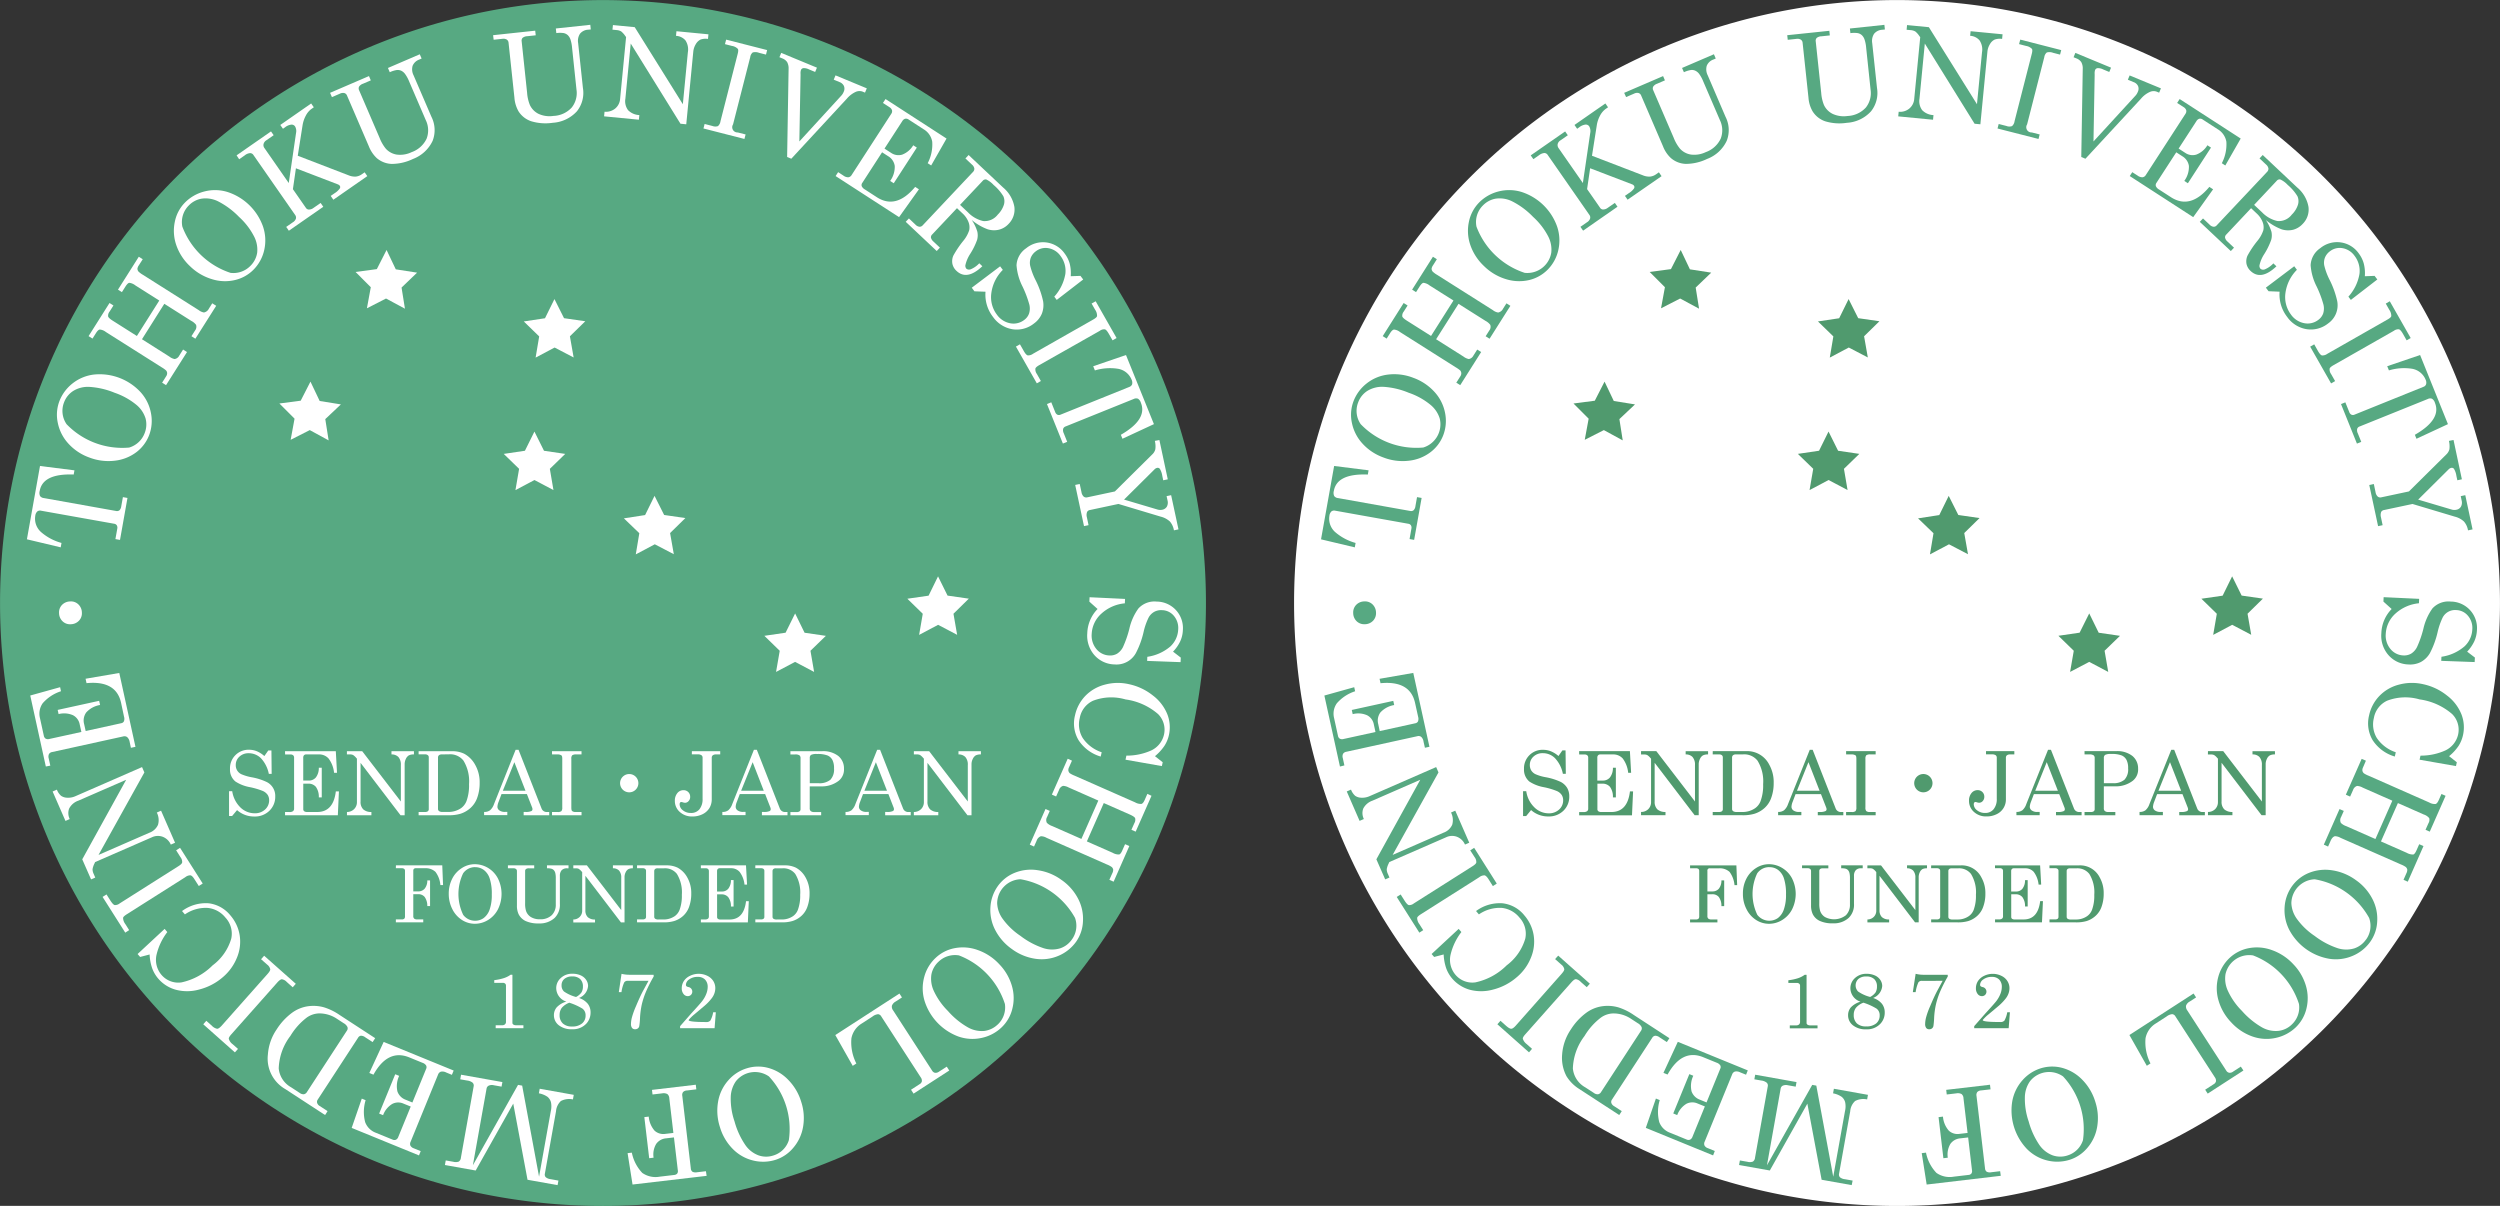 <svg xmlns="http://www.w3.org/2000/svg" width="169.998" height="82" viewBox="0 0 169.998 82">
  <rect x="0" y="0" width="169.998" height="82" fill="#333333" stroke="none"/>
  <g id="グループ_1949" data-name="グループ 1949" transform="translate(-8650.592 14033)">
    <g id="グループ_1941" data-name="グループ 1941" transform="translate(8469.088 -14457.973)">
      <path id="パス_1276" data-name="パス 1276" d="M351.5,465.977a41,41,0,1,1-41-41A41,41,0,0,1,351.5,465.977Z" fill="#fff"/>
      <g id="グループ_82" data-name="グループ 82" transform="translate(271.333 426.664)">
        <path id="パス_1277" data-name="パス 1277" d="M271.651,467.162l.891-4.988,2.342.295-.051.288q-2.1-.084-2.311,1.114a.5.5,0,0,0,.024.346.363.363,0,0,0,.257.139l4.908.876a.267.267,0,0,0,.234-.048.461.461,0,0,0,.124-.274l.11-.618.312.056-.509,2.851-.311-.055.124-.705a.3.3,0,0,0-.032-.229.243.243,0,0,0-.173-.106l-4.978-.89a.3.3,0,0,0-.256.052.486.486,0,0,0-.135.293,1.216,1.216,0,0,0,.388,1.107,3.567,3.567,0,0,0,1.393.742l-.055.3Z" transform="translate(-271.651 -432.179)" fill="#57a982"/>
        <path id="パス_1278" data-name="パス 1278" d="M274.207,456.706a2.8,2.8,0,0,1,.908-1.235,2.88,2.88,0,0,1,1.467-.6,3.537,3.537,0,0,1,1.706.225,3.574,3.574,0,0,1,1.437.961,2.928,2.928,0,0,1,.715,1.421,2.734,2.734,0,0,1-.119,1.507,2.609,2.609,0,0,1-.882,1.174,2.958,2.958,0,0,1-1.473.573,3.616,3.616,0,0,1-1.728-.226,3.53,3.53,0,0,1-1.417-.945,2.943,2.943,0,0,1-.715-1.4A2.6,2.6,0,0,1,274.207,456.706Zm.327.052a1.586,1.586,0,0,0,.17,1.487,5.249,5.249,0,0,0,4.254,1.588,1.652,1.652,0,0,0,1.119-1.975,1.95,1.95,0,0,0-.635-.934,4.692,4.692,0,0,0-1.47-.813,5.3,5.3,0,0,0-1.72-.405,1.924,1.924,0,0,0-1.1.279A1.569,1.569,0,0,0,274.534,456.758Z" transform="translate(-272.006 -431.093)" fill="#57a982"/>
        <path id="パス_1279" data-name="パス 1279" d="M276.576,450.868,278,448.616l.267.169-.261.413a.442.442,0,0,0-.1.331c.024.078.135.177.331.3l1.625,1.027,1.524-2.409-1.625-1.026a.822.822,0,0,0-.416-.177c-.075.011-.16.095-.259.248l-.244.384-.267-.168,1.415-2.238.267.169-.258.411a.521.521,0,0,0-.1.241.328.328,0,0,0,.073.187,1.523,1.523,0,0,0,.3.222l3.792,2.4a.779.779,0,0,0,.361.164.476.476,0,0,0,.334-.262l.231-.363.267.169-1.416,2.238-.267-.169.245-.386a.407.407,0,0,0,.071-.388.963.963,0,0,0-.327-.273l-1.833-1.158-1.524,2.409,1.861,1.177a.884.884,0,0,0,.363.169.428.428,0,0,0,.31-.232l.262-.413.267.169-1.423,2.252-.267-.169.273-.429a.371.371,0,0,0,.067-.211.332.332,0,0,0-.067-.185,1.943,1.943,0,0,0-.292-.209l-3.807-2.409a.767.767,0,0,0-.412-.169c-.079.011-.166.091-.26.238l-.238.378Z" transform="translate(-272.381 -429.703)" fill="#57a982"/>
        <path id="パス_1280" data-name="パス 1280" d="M284.113,441.023a2.812,2.812,0,0,1,1.327-.776,2.888,2.888,0,0,1,1.583.028,3.806,3.806,0,0,1,2.415,2.335,2.933,2.933,0,0,1,.095,1.587,2.731,2.731,0,0,1-.708,1.339,2.62,2.62,0,0,1-1.274.728,2.993,2.993,0,0,1-1.58-.058,3.614,3.614,0,0,1-1.5-.893,3.542,3.542,0,0,1-.927-1.428,2.945,2.945,0,0,1-.1-1.566A2.612,2.612,0,0,1,284.113,441.023Zm.281.176a1.587,1.587,0,0,0-.433,1.434,5.254,5.254,0,0,0,3.277,3.143,1.651,1.651,0,0,0,1.809-1.37,1.947,1.947,0,0,0-.21-1.111,4.73,4.73,0,0,0-1.03-1.328,5.27,5.27,0,0,0-1.418-1.052,1.906,1.906,0,0,0-1.123-.183A1.584,1.584,0,0,0,284.394,441.2Z" transform="translate(-273.391 -428.914)" fill="#57a982"/>
        <path id="パス_1281" data-name="パス 1281" d="M288.392,436.764l2.341-1.628.181.26-.5.347a.408.408,0,0,0-.189.252.352.352,0,0,0,.06.273l1.653,2.376.5-3.4a.651.651,0,0,0-.07-.457.283.283,0,0,0-.251-.118.856.856,0,0,0-.428.186l-.141.1-.18-.26,2.1-1.462.181.261-.162.112a1.315,1.315,0,0,0-.378.447,2.021,2.021,0,0,0-.226.672l-.325,2.064L296,438.112a1.139,1.139,0,0,0,.5.095.848.848,0,0,0,.422-.162l.185-.13.182.262-2.31,1.6-.18-.26.261-.183a1.17,1.17,0,0,0,.35-.314.173.173,0,0,0,.009-.187.272.272,0,0,0-.132-.1l-2.855-1.094-.207,1.418.877,1.261a.26.26,0,0,0,.19.125.524.524,0,0,0,.32-.1l.5-.348.181.26-2.339,1.628-.182-.261.451-.313a.471.471,0,0,0,.206-.25.278.278,0,0,0-.044-.242l-2.844-4.091a.272.272,0,0,0-.225-.123.7.7,0,0,0-.362.152l-.382.266Z" transform="translate(-274.133 -427.889)" fill="#57a982"/>
        <path id="パス_1282" data-name="パス 1282" d="M295.852,431.928l2.647-1.139.124.29-.531.229a.513.513,0,0,0-.267.2.279.279,0,0,0,.006.25l1.392,3.233a2.726,2.726,0,0,0,.419.728,1.266,1.266,0,0,0,.744.405,1.8,1.8,0,0,0,1.014-.164,1.778,1.778,0,0,0,1.017-.918,1.577,1.577,0,0,0-.055-1.259l-1.132-2.63a2.327,2.327,0,0,0-.275-.508.708.708,0,0,0-.261-.22.555.555,0,0,0-.294-.05,1.737,1.737,0,0,0-.485.151l-.127-.29,2.167-.932.124.291-.154.066a.752.752,0,0,0-.458.43.89.89,0,0,0,.066.644l1.21,2.818a1.994,1.994,0,0,1,.082,1.638,2.407,2.407,0,0,1-1.338,1.233,3.331,3.331,0,0,1-1.444.335,1.628,1.628,0,0,1-1.008-.391,2.137,2.137,0,0,1-.54-.8l-1.489-3.46a.282.282,0,0,0-.18-.169.449.449,0,0,0-.3.043l-.543.233Z" transform="translate(-275.239 -427.306)" fill="#57a982"/>
        <path id="パス_1283" data-name="パス 1283" d="M308.871,427.661l2.864-.3.032.314-.575.061a.513.513,0,0,0-.315.11.279.279,0,0,0-.067.239l.372,3.5a2.735,2.735,0,0,0,.185.819,1.27,1.27,0,0,0,.593.607,1.8,1.8,0,0,0,1.016.143,1.782,1.782,0,0,0,1.244-.577,1.583,1.583,0,0,0,.318-1.221l-.3-2.846a2.275,2.275,0,0,0-.113-.566.733.733,0,0,0-.183-.288.588.588,0,0,0-.267-.135,1.7,1.7,0,0,0-.508,0l-.034-.315,2.345-.25.034.315-.168.019a.763.763,0,0,0-.565.273.893.893,0,0,0-.129.635l.325,3.048a2,2,0,0,1-.407,1.591,2.407,2.407,0,0,1-1.644.781,3.308,3.308,0,0,1-1.479-.106,1.631,1.631,0,0,1-.847-.672,2.148,2.148,0,0,1-.281-.919l-.4-3.745a.278.278,0,0,0-.123-.214.452.452,0,0,0-.3-.051l-.588.062Z" transform="translate(-277.17 -426.958)" fill="#57a982"/>
        <path id="パス_1284" data-name="パス 1284" d="M318.332,426.975l1.484.144,3.271,5.238.342-3.53a1.112,1.112,0,0,0-.169-.813.9.9,0,0,0-.638-.309l.031-.313,2.174.21-.032.314a1.058,1.058,0,0,0-.506.046.748.748,0,0,0-.319.307,1.162,1.162,0,0,0-.174.521l-.478,4.931-.394-.037-3.384-5.453-.362,3.748a1.03,1.03,0,0,0,.182.782,1.138,1.138,0,0,0,.769.336l-.03.315-2.367-.229.03-.314a.979.979,0,0,0,.732-.224.94.94,0,0,0,.326-.648l.408-4.2-.067-.088a1.3,1.3,0,0,0-.27-.3.754.754,0,0,0-.31-.09l-.279-.025Z" transform="translate(-278.483 -426.961)" fill="#57a982"/>
        <path id="パス_1285" data-name="パス 1285" d="M327.205,428.134l2.786.714-.079.307-.478-.124a.674.674,0,0,0-.422-.022.5.5,0,0,0-.171.314l-1.17,4.577a.355.355,0,0,0,.318.547l.536.136-.078.307-2.786-.711.078-.307.528.135a.545.545,0,0,0,.379.009.537.537,0,0,0,.173-.336l1.17-4.575c.045-.174.048-.288.01-.341a.727.727,0,0,0-.4-.2l-.474-.123Z" transform="translate(-279.659 -427.132)" fill="#57a982"/>
        <path id="パス_1286" data-name="パス 1286" d="M331.852,429.194l2.427,1.005-.12.293-.422-.175a.74.74,0,0,0-.38-.084.211.211,0,0,0-.164.129.726.726,0,0,0-.028.265l0,.1-.08,4.49,2.869-3.129a.872.872,0,0,0,.149-.25.48.48,0,0,0,.012-.391.519.519,0,0,0-.3-.264l-.393-.163.121-.292,2.128.879-.121.293-.171-.071a.618.618,0,0,0-.464.023,1.7,1.7,0,0,0-.6.458l-3.777,4.082-.283-.117.1-5.995a.874.874,0,0,0-.1-.457.689.689,0,0,0-.336-.256l-.187-.077Z" transform="translate(-280.559 -427.289)" fill="#57a982"/>
        <path id="パス_1287" data-name="パス 1287" d="M339.611,432.88l4.151,2.686-1.047,1.832-.236-.155a2.785,2.785,0,0,0,.309-1.458,1.23,1.23,0,0,0-.582-.847l-1.026-.664a.293.293,0,0,0-.23-.055.352.352,0,0,0-.2.165l-1.209,1.864.449.291a.874.874,0,0,0,.751.119,1.486,1.486,0,0,0,.756-.635l.244.158-1.571,2.425-.243-.159a1.621,1.621,0,0,0,.313-1.02.929.929,0,0,0-.452-.66l-.408-.265-1.349,2.081a.251.251,0,0,0-.037.222.5.5,0,0,0,.214.225l.809.523q1.32.855,2.612-.7l.256.165-1.353,1.893-4.315-2.795.171-.264.359.23a.549.549,0,0,0,.342.118.313.313,0,0,0,.221-.154L340,433.894a.32.32,0,0,0,.059-.253.41.41,0,0,0-.191-.219l-.428-.277Z" transform="translate(-281.225 -427.836)" fill="#57a982"/>
        <path id="パス_1288" data-name="パス 1288" d="M346.086,437.346l2.346,2.209a2.227,2.227,0,0,1,.765,1.306,1.38,1.38,0,0,1-.39,1.169,1.358,1.358,0,0,1-.652.4,1.451,1.451,0,0,1-.785-.03,3.79,3.79,0,0,1-1.071-.631,2.985,2.985,0,0,1,.382.8,1.162,1.162,0,0,1-.017.548,4.768,4.768,0,0,1-.469.962,2.3,2.3,0,0,0-.32.733.293.293,0,0,0,.065.276.3.3,0,0,0,.307.028,1.637,1.637,0,0,0,.564-.4l.208.2q-1.041.988-1.753.319a.918.918,0,0,1-.281-.479.942.942,0,0,1,.069-.568,6.6,6.6,0,0,1,.674-1.005,2.194,2.194,0,0,0,.4-.717.96.96,0,0,0-.051-.569,1.554,1.554,0,0,0-.409-.583l-.371-.35-1.68,1.784a.263.263,0,0,0-.092.215.5.5,0,0,0,.175.276l.435.411-.217.229-2.109-1.986.218-.231.445.419a.456.456,0,0,0,.27.146.27.27,0,0,0,.22-.1l3.418-3.627a.3.3,0,0,0,.095-.241.457.457,0,0,0-.159-.262l-.446-.419Zm-.583,3.392.537.505a2.073,2.073,0,0,0,1.039.592,1.1,1.1,0,0,0,.986-.436,1.617,1.617,0,0,0,.419-.675.832.832,0,0,0-.034-.57,3.126,3.126,0,0,0-.663-.771,1.58,1.58,0,0,0-.5-.371.252.252,0,0,0-.249.091Z" transform="translate(-282.053 -428.498)" fill="#57a982"/>
        <path id="パス_1289" data-name="パス 1289" d="M353.813,446.623l.663-.025.186.245-1.8,1.39-.167-.222a3.066,3.066,0,0,0,.752-1.537,1.674,1.674,0,0,0-.328-1.232,1.275,1.275,0,0,0-.814-.526,1.08,1.08,0,0,0-.864.209,1.008,1.008,0,0,0-.338.424.987.987,0,0,0-.049.542,4.434,4.434,0,0,0,.368.988,6.036,6.036,0,0,1,.514,1.441,1.506,1.506,0,0,1-.622,1.514,1.876,1.876,0,0,1-1.459.389,2,2,0,0,1-1.324-.835,2.471,2.471,0,0,1-.514-1.715l-.751-.031-.183-.242,1.929-1.456.182.242a2.756,2.756,0,0,0-.781,1.585,1.982,1.982,0,0,0,.375,1.455,1.433,1.433,0,0,0,.909.59,1.185,1.185,0,0,0,.951-.225.942.942,0,0,0,.332-.435,1.135,1.135,0,0,0,.02-.6,7.216,7.216,0,0,0-.462-1.231,3.772,3.772,0,0,1-.411-1.455,1.484,1.484,0,0,1,.656-1.156,1.8,1.8,0,0,1,2.62.362,2.053,2.053,0,0,1,.337.681A2.661,2.661,0,0,1,353.813,446.623Z" transform="translate(-282.835 -429.53)" fill="#57a982"/>
        <path id="パス_1290" data-name="パス 1290" d="M356.032,449.024l1.422,2.5-.276.158-.242-.43q-.164-.286-.278-.32a.5.5,0,0,0-.346.1l-4.1,2.335c-.164.095-.253.172-.27.24a.533.533,0,0,0,.1.368l.273.479-.274.157-1.422-2.5.275-.157.267.474c.1.166.181.26.259.281a.558.558,0,0,0,.36-.108l4.1-2.337c.158-.088.242-.165.254-.23a.709.709,0,0,0-.133-.424l-.242-.427Z" transform="translate(-283.358 -430.23)" fill="#57a982"/>
        <path id="パス_1291" data-name="パス 1291" d="M358.46,453.316l1.893,4.7-2.14.995-.11-.27q1.823-1.044,1.366-2.173a.486.486,0,0,0-.2-.279.353.353,0,0,0-.291.02l-4.623,1.864a.264.264,0,0,0-.174.165.451.451,0,0,0,.042.3l.236.583-.294.119-1.083-2.688.294-.118.268.663a.3.3,0,0,0,.148.177.249.249,0,0,0,.2,0l4.689-1.893a.288.288,0,0,0,.188-.18.464.464,0,0,0-.039-.32,1.217,1.217,0,0,0-.918-.731,3.558,3.558,0,0,0-1.572.112l-.116-.285Z" transform="translate(-283.724 -430.866)" fill="#57a982"/>
        <path id="パス_1292" data-name="パス 1292" d="M361.069,460.1l.568,2.673-.309.066-.064-.3a1.283,1.283,0,0,0-.16-.47.182.182,0,0,0-.184-.075.357.357,0,0,0-.182.1l-2.074,2.06,2.287.678a.613.613,0,0,0,.312.011.447.447,0,0,0,.313-.214.58.58,0,0,0,.042-.427l-.059-.284.309-.066.495,2.327-.309.066a1.231,1.231,0,0,0-.275-.6,1.416,1.416,0,0,0-.622-.332l-2.878-.862-1.931.411a.27.27,0,0,0-.2.133.612.612,0,0,0-.011.374l.111.524-.309.066-.6-2.8.31-.066.117.554a.508.508,0,0,0,.149.3.269.269,0,0,0,.244.051l1.878-.4,2.545-2.519a.737.737,0,0,0,.206-.346,1.606,1.606,0,0,0-.032-.572Z" transform="translate(-284.06 -431.872)" fill="#57a982"/>
        <path id="パス_1293" data-name="パス 1293" d="M362.139,476.353l.525.4-.015.307-2.272-.082.014-.278a3.062,3.062,0,0,0,1.56-.7,1.668,1.668,0,0,0,.537-1.156,1.273,1.273,0,0,0-.29-.925,1.07,1.07,0,0,0-.8-.393.952.952,0,0,0-.919.494,4.678,4.678,0,0,0-.348,1,5.946,5.946,0,0,1-.526,1.436,1.61,1.61,0,0,1-.614.6,1.59,1.59,0,0,1-.834.168,1.872,1.872,0,0,1-1.369-.635,2,2,0,0,1-.484-1.49,2.465,2.465,0,0,1,.7-1.646l-.559-.505.014-.3,2.415.114-.014.3a2.773,2.773,0,0,0-1.613.716,1.983,1.983,0,0,0-.643,1.36,1.43,1.43,0,0,0,.32,1.035,1.185,1.185,0,0,0,.876.437.95.95,0,0,0,.531-.123,1.114,1.114,0,0,0,.4-.451,7.177,7.177,0,0,0,.432-1.241,3.811,3.811,0,0,1,.615-1.382,1.478,1.478,0,0,1,1.242-.466,1.8,1.8,0,0,1,1.783,1.954,2.083,2.083,0,0,1-.174.739A2.674,2.674,0,0,1,362.139,476.353Z" transform="translate(-284.203 -433.732)" fill="#57a982"/>
        <path id="パス_1294" data-name="パス 1294" d="M360.753,484.475l.526.414-.058.26-2.474-.434.061-.276a4.064,4.064,0,0,0,1.676-.347,1.584,1.584,0,0,0,.882-1.083,1.5,1.5,0,0,0-.408-1.4,4.259,4.259,0,0,0-2.209-.994,3.473,3.473,0,0,0-2.212.089,1.61,1.61,0,0,0-.9,1.184,1.788,1.788,0,0,0,.2,1.349,2.5,2.5,0,0,0,1.291.972l-.066.291a2.7,2.7,0,0,1-1.507-1.114,2.238,2.238,0,0,1-.241-1.686,2.715,2.715,0,0,1,.693-1.313,2.814,2.814,0,0,1,1.324-.773,3.38,3.38,0,0,1,1.659-.033,3.9,3.9,0,0,1,1.623.772,3.008,3.008,0,0,1,.978,1.272,2.436,2.436,0,0,1,.11,1.412,2.3,2.3,0,0,1-.3.734A3.271,3.271,0,0,1,360.753,484.475Z" transform="translate(-284.046 -434.747)" fill="#57a982"/>
        <path id="パス_1295" data-name="パス 1295" d="M359.99,488.067l-1.076,2.439-.288-.128.2-.447a.439.439,0,0,0,.052-.342.774.774,0,0,0-.372-.25l-1.759-.777-1.152,2.609,1.761.777a.829.829,0,0,0,.439.112c.072-.022.143-.118.217-.284l.185-.416.29.127-1.068,2.422-.29-.127.194-.443a.5.5,0,0,0,.062-.253.332.332,0,0,0-.1-.175,1.507,1.507,0,0,0-.333-.175l-4.106-1.811a.813.813,0,0,0-.379-.11c-.118.029-.215.133-.294.31l-.173.394-.29-.128,1.068-2.421.29.126-.184.416a.413.413,0,0,0-.013.4.94.94,0,0,0,.363.219l1.985.876,1.15-2.607-2.014-.888a.866.866,0,0,0-.384-.115.432.432,0,0,0-.273.275l-.2.449-.29-.129,1.076-2.437.288.126-.2.467a.373.373,0,0,0-.037.219.312.312,0,0,0,.1.172,1.654,1.654,0,0,0,.319.163l4.121,1.819a.784.784,0,0,0,.435.106c.076-.025.149-.114.219-.274l.181-.408Z" transform="translate(-283.521 -435.645)" fill="#57a982"/>
        <path id="パス_1296" data-name="パス 1296" d="M354.41,499.3a2.808,2.808,0,0,1-1.2.963,2.89,2.89,0,0,1-1.571.205,3.8,3.8,0,0,1-2.732-1.952,2.916,2.916,0,0,1-.327-1.559,2.734,2.734,0,0,1,.5-1.424,2.63,2.63,0,0,1,1.154-.909,2.986,2.986,0,0,1,1.571-.177,3.628,3.628,0,0,1,1.613.663,3.531,3.531,0,0,1,1.128,1.278,2.917,2.917,0,0,1,.33,1.533A2.587,2.587,0,0,1,354.41,499.3Zm-.3-.131a1.59,1.59,0,0,0,.217-1.482,5.247,5.247,0,0,0-3.7-2.628,1.653,1.653,0,0,0-1.588,1.623,1.963,1.963,0,0,0,.374,1.067,4.717,4.717,0,0,0,1.212,1.163,5.379,5.379,0,0,0,1.559.832,1.9,1.9,0,0,0,1.137.012A1.567,1.567,0,0,0,354.108,499.164Z" transform="translate(-283.057 -436.959)" fill="#57a982"/>
        <path id="パス_1297" data-name="パス 1297" d="M348.526,506.053a2.826,2.826,0,0,1-1.36.711,2.881,2.881,0,0,1-1.582-.1,3.537,3.537,0,0,1-1.433-.953,3.573,3.573,0,0,1-.868-1.492,2.933,2.933,0,0,1-.02-1.592,2.762,2.762,0,0,1,.77-1.3,2.624,2.624,0,0,1,1.308-.666,2.967,2.967,0,0,1,1.575.132,3.616,3.616,0,0,1,1.455.962,3.55,3.55,0,0,1,.857,1.473,2.968,2.968,0,0,1,.026,1.569A2.6,2.6,0,0,1,348.526,506.053Zm-.273-.19a1.588,1.588,0,0,0,.5-1.41,5.244,5.244,0,0,0-3.123-3.3,1.653,1.653,0,0,0-1.874,1.282,1.955,1.955,0,0,0,.16,1.119,4.707,4.707,0,0,0,.962,1.376,5.392,5.392,0,0,0,1.369,1.121,1.909,1.909,0,0,0,1.112.233A1.552,1.552,0,0,0,348.254,505.863Z" transform="translate(-282.254 -437.877)" fill="#57a982"/>
        <path id="パス_1298" data-name="パス 1298" d="M343.941,509.527l-2.428,1.571-.173-.265.581-.376a.318.318,0,0,0,.157-.205.4.4,0,0,0-.083-.27l-2.674-4.131a.285.285,0,0,0-.22-.156.722.722,0,0,0-.374.152l-.737.477a1.511,1.511,0,0,0-.705,1.012,3.155,3.155,0,0,0,.337,1.709l-.249.161-1.184-2.092,4.362-2.823.172.265-.428.278a.53.53,0,0,0-.255.282.433.433,0,0,0,.085.325l2.648,4.09a.3.3,0,0,0,.2.148.361.361,0,0,0,.262-.074l.53-.344Z" transform="translate(-281.22 -438.424)" fill="#57a982"/>
        <path id="パス_1299" data-name="パス 1299" d="M330.724,516.464a2.824,2.824,0,0,1-1.536.041,2.894,2.894,0,0,1-1.375-.789,3.809,3.809,0,0,1-.99-3.211,2.934,2.934,0,0,1,.683-1.435,2.749,2.749,0,0,1,1.264-.83,2.621,2.621,0,0,1,1.466-.023,2.977,2.977,0,0,1,1.359.811,3.627,3.627,0,0,1,.882,1.505,3.544,3.544,0,0,1,.121,1.7,2.933,2.933,0,0,1-.666,1.42A2.588,2.588,0,0,1,330.724,516.464Zm-.161-.29a1.592,1.592,0,0,0,1.071-1.045,5.264,5.264,0,0,0-1.355-4.336,1.652,1.652,0,0,0-2.247.33,1.927,1.927,0,0,0-.348,1.074,4.707,4.707,0,0,0,.258,1.658,5.365,5.365,0,0,0,.735,1.607,1.919,1.919,0,0,0,.9.7A1.574,1.574,0,0,0,330.563,516.175Z" transform="translate(-279.823 -439.289)" fill="#57a982"/>
        <path id="パス_1300" data-name="パス 1300" d="M324.982,517.767l-5.038.594-.336-2.135.29-.034a2.771,2.771,0,0,0,.709,1.376,1.567,1.567,0,0,0,1.18.257l.992-.117a.282.282,0,0,0,.205-.094.291.291,0,0,0,.043-.215l-.263-2.241-.532.062a.914.914,0,0,0-.674.376,1.418,1.418,0,0,0-.178.939l-.3.035-.328-2.792.3-.037a1.642,1.642,0,0,0,.4.958.881.881,0,0,0,.743.214l.531-.061-.279-2.362a.37.37,0,0,0-.135-.285.543.543,0,0,0-.357-.044l-.646.076-.036-.315,2.977-.348.038.313-.639.074a.394.394,0,0,0-.263.11.343.343,0,0,0-.053.265l.579,4.926a.3.3,0,0,0,.114.227.474.474,0,0,0,.308.036l.606-.072Z" transform="translate(-278.761 -439.504)" fill="#57a982"/>
        <path id="パス_1301" data-name="パス 1301" d="M312.684,518.281l-2.045-.365-.97-5.175-2.552,4.545-2.092-.372.056-.31.508.089a.6.6,0,0,0,.379-.014.346.346,0,0,0,.141-.258l.869-4.861a.261.261,0,0,0-.073-.244.712.712,0,0,0-.371-.147l-.469-.084.056-.311,2.81.5-.055.312-.526-.094a.547.547,0,0,0-.349.025.267.267,0,0,0-.147.2l-.932,5.215L310,511.465l.278.05,1.151,6.195.8-4.464a1.378,1.378,0,0,0,.007-.612.714.714,0,0,0-.23-.354,1.5,1.5,0,0,0-.589-.239l.055-.312,2.317.413-.055.312a1.209,1.209,0,0,0-.816.107,1.053,1.053,0,0,0-.335.7l-.757,4.235a.279.279,0,0,0,.055.248.626.626,0,0,0,.345.136l.522.093Z" transform="translate(-276.599 -439.385)" fill="#57a982"/>
        <path id="パス_1302" data-name="パス 1302" d="M302.156,515.872,297.581,514l.686-1.994.261.107a2.794,2.794,0,0,0-.034,1.49,1.231,1.231,0,0,0,.73.727l1.131.462a.3.3,0,0,0,.237.009.353.353,0,0,0,.164-.2l.84-2.058-.495-.2a.879.879,0,0,0-.761.021,1.5,1.5,0,0,0-.624.767l-.269-.111,1.093-2.674.27.11a1.624,1.624,0,0,0-.118,1.062.935.935,0,0,0,.566.566l.452.186.937-2.3a.242.242,0,0,0-.006-.225.488.488,0,0,0-.251-.18l-.893-.365q-1.453-.6-2.436,1.174l-.281-.114.977-2.111,4.758,1.943-.118.294-.4-.162a.546.546,0,0,0-.357-.052.309.309,0,0,0-.189.193l-1.869,4.575a.313.313,0,0,0-.01.26.4.4,0,0,0,.227.18l.473.193Z" transform="translate(-275.496 -438.997)" fill="#57a982"/>
        <path id="パス_1303" data-name="パス 1303" d="M294.781,512.7l-2.7-1.758a2.706,2.706,0,0,1-.884-.877,2.66,2.66,0,0,1-.3-1.473,3.455,3.455,0,0,1,.6-1.72,4.154,4.154,0,0,1,1.048-1.129,2.412,2.412,0,0,1,1.005-.428,2.626,2.626,0,0,1,1.158.06,3.943,3.943,0,0,1,1.067.525l2.416,1.575-.173.264-.494-.321a.494.494,0,0,0-.3-.109.273.273,0,0,0-.2.14l-2.741,4.208a.257.257,0,0,0-.037.226.391.391,0,0,0,.173.206l.533.347Zm-1.722-1.5a.413.413,0,0,0,.28.088.3.3,0,0,0,.207-.152l2.717-4.169a.27.27,0,0,0,.037-.25.625.625,0,0,0-.257-.261l-.446-.29a2.148,2.148,0,0,0-1.244-.374,1.5,1.5,0,0,0-.822.285,4.415,4.415,0,0,0-1.111,1.25,3.831,3.831,0,0,0-.792,2.21,1.649,1.649,0,0,0,.839,1.278Z" transform="translate(-274.503 -438.57)" fill="#57a982"/>
        <path id="パス_1304" data-name="パス 1304" d="M287.88,507.843l-2.151-1.909.211-.236.368.328c.164.146.286.216.365.214s.177-.07.295-.2L290.1,502.5c.124-.141.185-.245.178-.315a.527.527,0,0,0-.209-.314l-.414-.369.21-.236,2.152,1.909-.211.237-.408-.36a.548.548,0,0,0-.331-.183c-.08,0-.182.076-.307.216l-3.134,3.535c-.121.134-.175.234-.166.3a.726.726,0,0,0,.261.361l.365.324Z" transform="translate(-273.738 -437.976)" fill="#57a982"/>
        <path id="パス_1305" data-name="パス 1305" d="M281.3,500.564l-.647.17-.173-.2,1.841-1.709.183.216a4.037,4.037,0,0,0-.735,1.542,1.575,1.575,0,0,0,.33,1.359,1.5,1.5,0,0,0,1.36.52,4.274,4.274,0,0,0,2.126-1.158,3.485,3.485,0,0,0,1.265-1.819,1.607,1.607,0,0,0-.4-1.433,1.785,1.785,0,0,0-1.2-.654,2.5,2.5,0,0,0-1.554.442l-.193-.228a2.7,2.7,0,0,1,1.8-.527,2.221,2.221,0,0,1,1.487.825,2.724,2.724,0,0,1,.63,1.346,2.822,2.822,0,0,1-.185,1.523,3.365,3.365,0,0,1-.977,1.343,3.9,3.9,0,0,1-1.592.828,3.018,3.018,0,0,1-1.6.011,2.44,2.44,0,0,1-1.192-.765,2.294,2.294,0,0,1-.4-.689A3.343,3.343,0,0,1,281.3,500.564Z" transform="translate(-272.961 -437.353)" fill="#57a982"/>
        <path id="パス_1306" data-name="パス 1306" d="M279.232,498.427,277.694,496l.267-.169.264.416c.118.186.214.287.291.307a.494.494,0,0,0,.34-.113l3.99-2.529c.159-.1.246-.185.259-.254a.539.539,0,0,0-.113-.361l-.3-.467.268-.17,1.537,2.431-.267.169-.29-.462c-.1-.159-.193-.249-.27-.267a.554.554,0,0,0-.357.124l-3.99,2.529c-.152.1-.23.176-.239.243a.705.705,0,0,0,.15.419l.261.413Z" transform="translate(-272.547 -436.699)" fill="#57a982"/>
        <path id="パス_1307" data-name="パス 1307" d="M276.319,493.849l-.6-1.365,2.985-5.408-3.249,1.42a1.115,1.115,0,0,0-.629.54.9.9,0,0,0,.043.709l-.291.126-.872-2,.289-.126a1.05,1.05,0,0,0,.284.422.771.771,0,0,0,.424.129,1.2,1.2,0,0,0,.54-.1l4.542-1.984.158.364-3.118,5.609,3.45-1.507a1.023,1.023,0,0,0,.6-.54,1.136,1.136,0,0,0-.08-.835l.289-.126.951,2.179-.29.126a.985.985,0,0,0-.551-.531.936.936,0,0,0-.724.031l-3.871,1.689-.045.1a1.38,1.38,0,0,0-.129.382.723.723,0,0,0,.072.313l.112.258Z" transform="translate(-271.956 -435.743)" fill="#57a982"/>
        <path id="パス_1308" data-name="パス 1308" d="M272.978,485.064l-1.06-4.828,2.03-.567.062.276a2.777,2.777,0,0,0-1.245.82,1.225,1.225,0,0,0-.184,1.012l.261,1.193a.3.3,0,0,0,.125.2.35.35,0,0,0,.256.021l2.17-.475-.113-.523a.876.876,0,0,0-.451-.613,1.476,1.476,0,0,0-.984-.078l-.063-.285,2.822-.618.062.284a1.64,1.64,0,0,0-.94.505.933.933,0,0,0-.145.788l.1.477,2.423-.531a.255.255,0,0,0,.183-.132.507.507,0,0,0,.006-.311l-.208-.942q-.339-1.532-2.348-1.339l-.066-.3,2.292-.4,1.1,5.022-.308.066-.094-.416a.527.527,0,0,0-.158-.323.3.3,0,0,0-.266-.045l-4.828,1.058a.321.321,0,0,0-.221.14.4.4,0,0,0-.017.288l.108.5Z" transform="translate(-271.691 -434.631)" fill="#57a982"/>
        <path id="パス_1309" data-name="パス 1309" d="M274.982,472.987a.735.735,0,0,1,.543.194.787.787,0,0,1,.246.57.741.741,0,0,1-.194.544.781.781,0,0,1-.57.244.741.741,0,0,1-.543-.194.777.777,0,0,1-.244-.569.736.736,0,0,1,.193-.544A.783.783,0,0,1,274.982,472.987Z" transform="translate(-272.032 -433.783)" fill="#57a982"/>
      </g>
      <g id="グループ_83" data-name="グループ 83" transform="translate(288.501 441.971)">
        <path id="パス_1310" data-name="パス 1310" d="M311.806,459.426l.65,1.306,1.444.212-1.046,1.016.246,1.444-1.291-.683-1.293.685.249-1.447-1.046-1.015,1.442-.213Z" transform="translate(-294.464 -447.079)" fill="#509a6e"/>
        <path id="パス_1311" data-name="パス 1311" d="M321.4,464.561l.653,1.3,1.443.209-1.04,1.019.255,1.44-1.293-.675-1.293.686.24-1.439-1.05-1.011,1.443-.224Z" transform="translate(-295.886 -447.84)" fill="#509a6e"/>
        <path id="パス_1312" data-name="パス 1312" d="M332.618,473.946l.643,1.313,1.448.211-1.047,1.015.248,1.439-1.293-.683-1.3.683.25-1.438-1.046-1.019,1.444-.211Z" transform="translate(-297.549 -449.232)" fill="#509a6e"/>
        <path id="パス_1313" data-name="パス 1313" d="M344.028,470.986l.646,1.308,1.446.207-1.045,1.026.25,1.434-1.294-.68-1.292.686.247-1.436-1.049-1.023,1.445-.208Z" transform="translate(-299.241 -448.793)" fill="#509a6e"/>
        <path id="パス_1314" data-name="パス 1314" d="M313.409,448.849l.652,1.3,1.444.208-1.044,1.022.254,1.441-1.293-.676-1.293.685.243-1.441-1.048-1.018,1.443-.216Z" transform="translate(-294.702 -445.511)" fill="#509a6e"/>
        <path id="パス_1315" data-name="パス 1315" d="M300,444.93l.626,1.317,1.448.225-1.056,1.014.23,1.437-1.286-.692-1.3.665.264-1.434-1.035-1.036,1.445-.194Z" transform="translate(-292.71 -444.93)" fill="#509a6e"/>
        <path id="パス_1316" data-name="パス 1316" d="M293.921,455.44l.627,1.317,1.442.232-1.061,1,.227,1.447-1.283-.7-1.3.661.266-1.436-1.031-1.033,1.449-.19Z" transform="translate(-291.809 -446.488)" fill="#509a6e"/>
      </g>
      <g id="グループ_84" data-name="グループ 84" transform="translate(285.08 475.961)">
        <path id="パス_1317" data-name="パス 1317" d="M290.19,485.258l.267-.382h.215l.018,1.589h-.2a2.141,2.141,0,0,0-.54-1.065,1.16,1.16,0,0,0-.824-.336.89.89,0,0,0-.635.233.751.751,0,0,0-.248.571.706.706,0,0,0,.093.365.7.7,0,0,0,.282.256,2.982,2.982,0,0,0,.705.21,4.194,4.194,0,0,1,1.021.32,1.113,1.113,0,0,1,.438.408,1.13,1.13,0,0,1,.143.576,1.308,1.308,0,0,1-.4.977,1.4,1.4,0,0,1-1.024.387,1.717,1.717,0,0,1-1.173-.435l-.332.407h-.213V487.65H288a1.907,1.907,0,0,0,.554,1.1,1.382,1.382,0,0,0,.969.405,1.007,1.007,0,0,0,.712-.259.826.826,0,0,0,.274-.626.653.653,0,0,0-.1-.366.771.771,0,0,0-.328-.265,4.877,4.877,0,0,0-.881-.261,2.658,2.658,0,0,1-.985-.382,1.044,1.044,0,0,1-.368-.853,1.256,1.256,0,0,1,1.306-1.307,1.418,1.418,0,0,1,.521.1A1.835,1.835,0,0,1,290.19,485.258Z" transform="translate(-287.792 -484.837)" fill="#509a6e"/>
        <path id="パス_1318" data-name="パス 1318" d="M292.257,484.943h3.453l.083,1.47h-.2a1.942,1.942,0,0,0-.372-.973.86.86,0,0,0-.664-.275h-.853a.2.2,0,0,0-.156.056.233.233,0,0,0-.054.169v1.554h.374a.615.615,0,0,0,.487-.216,1.049,1.049,0,0,0,.2-.659h.2v2.017h-.2a1.134,1.134,0,0,0-.2-.716.651.651,0,0,0-.516-.216H293.5v1.732a.175.175,0,0,0,.065.145.345.345,0,0,0,.211.05h.672q1.1,0,1.265-1.4h.213l-.074,1.624h-3.592v-.221h.3a.386.386,0,0,0,.244-.06.216.216,0,0,0,.071-.176v-3.453a.212.212,0,0,0-.061-.169.279.279,0,0,0-.194-.056h-.358Z" transform="translate(-288.454 -484.853)" fill="#509a6e"/>
        <path id="パス_1319" data-name="パス 1319" d="M297.2,484.943h1.04l2.628,3.424v-2.478a.775.775,0,0,0-.171-.554.621.621,0,0,0-.463-.169v-.222h1.525v.222a.741.741,0,0,0-.35.065.517.517,0,0,0-.2.236.8.8,0,0,0-.087.374V489.3h-.276l-2.72-3.566v2.632a.713.713,0,0,0,.181.531.79.79,0,0,0,.556.181v.221H297.2v-.221a.688.688,0,0,0,.5-.2.664.664,0,0,0,.182-.473v-2.951l-.052-.056a.934.934,0,0,0-.208-.19.527.527,0,0,0-.221-.041h-.2Z" transform="translate(-289.187 -484.853)" fill="#509a6e"/>
        <path id="パス_1320" data-name="パス 1320" d="M302.926,484.943h2.25a1.676,1.676,0,0,1,1.593.922,2.414,2.414,0,0,1,.3,1.235,2.9,2.9,0,0,1-.182,1.061,1.685,1.685,0,0,1-.425.634,1.848,1.848,0,0,1-.7.405,2.732,2.732,0,0,1-.825.1h-2.014v-.221h.412a.352.352,0,0,0,.216-.05.192.192,0,0,0,.06-.157v-3.507a.187.187,0,0,0-.065-.147.271.271,0,0,0-.18-.053h-.444Zm1.578.222a.281.281,0,0,0-.2.056.208.208,0,0,0-.065.167v3.477a.187.187,0,0,0,.074.16.434.434,0,0,0,.25.055h.371a1.5,1.5,0,0,0,.872-.257,1.039,1.039,0,0,0,.371-.48,3.094,3.094,0,0,0,.175-1.153,2.67,2.67,0,0,0-.382-1.6,1.147,1.147,0,0,0-.978-.428Z" transform="translate(-290.036 -484.853)" fill="#509a6e"/>
        <path id="パス_1321" data-name="パス 1321" d="M310.294,484.837h.2l1.562,3.985a.374.374,0,0,0,.387.242h.135v.221h-1.737v-.221h.137a.871.871,0,0,0,.382-.06.131.131,0,0,0,.078-.126.288.288,0,0,0-.021-.106l-.36-.924H309.33l-.2.528a1.027,1.027,0,0,0-.078.337.31.31,0,0,0,.134.248.639.639,0,0,0,.389.1h.149v.221h-1.58v-.221a.655.655,0,0,0,.4-.112.966.966,0,0,0,.272-.418Zm-.087.838-.782,1.943h1.538Z" transform="translate(-290.809 -484.837)" fill="#509a6e"/>
        <path id="パス_1322" data-name="パス 1322" d="M313.571,484.943h2.01v.222h-.346a.469.469,0,0,0-.29.056.358.358,0,0,0-.06.244v3.3a.383.383,0,0,0,.052.247.365.365,0,0,0,.257.069h.387v.221h-2.01v-.221h.38a.386.386,0,0,0,.26-.06.381.381,0,0,0,.059-.256v-3.3c0-.126-.018-.205-.054-.233a.494.494,0,0,0-.3-.067h-.342Z" transform="translate(-291.614 -484.853)" fill="#509a6e"/>
        <path id="パス_1323" data-name="パス 1323" d="M320.253,487.391a.622.622,0,1,1-.622-.623A.622.622,0,0,1,320.253,487.391Z" transform="translate(-292.42 -485.123)" fill="#509a6e"/>
        <path id="パス_1324" data-name="パス 1324" d="M324.54,484.943h1.926v.222h-.274a.359.359,0,0,0-.232.059.212.212,0,0,0-.067.17v2.825a1.109,1.109,0,0,1-.161.59,1.1,1.1,0,0,1-.465.418,1.507,1.507,0,0,1-.693.154,1.209,1.209,0,0,1-.856-.307.989.989,0,0,1-.333-.753.786.786,0,0,1,.168-.527.523.523,0,0,1,.412-.2.45.45,0,0,1,.33.129.439.439,0,0,1,.129.326.416.416,0,0,1-.106.286.322.322,0,0,1-.245.116.507.507,0,0,1-.146-.028.449.449,0,0,0-.107-.025.09.09,0,0,0-.078.042.192.192,0,0,0-.034.123.518.518,0,0,0,.222.4.839.839,0,0,0,.549.182.715.715,0,0,0,.579-.255,1.08,1.08,0,0,0,.214-.712v-2.789a.2.2,0,0,0-.079-.173.468.468,0,0,0-.267-.056h-.385Z" transform="translate(-293.069 -484.853)" fill="#509a6e"/>
        <path id="パス_1325" data-name="パス 1325" d="M329.317,484.837h.2l1.563,3.985a.371.371,0,0,0,.385.242h.135v.221H329.86v-.221H330a.878.878,0,0,0,.383-.06.131.131,0,0,0,.078-.126.328.328,0,0,0-.021-.106l-.361-.924h-1.723l-.2.528a1.055,1.055,0,0,0-.079.337.307.307,0,0,0,.135.248.637.637,0,0,0,.389.1h.148v.221h-1.581v-.221a.661.661,0,0,0,.4-.112.95.95,0,0,0,.27-.418Zm-.088.838-.781,1.943h1.539Z" transform="translate(-293.629 -484.837)" fill="#509a6e"/>
        <path id="パス_1326" data-name="パス 1326" d="M332.605,484.943h2.149a1.657,1.657,0,0,1,1.112.33,1.089,1.089,0,0,1,.383.863.974.974,0,0,1-.354.814,1.872,1.872,0,0,1-1.2.385h-.776v1.487a.233.233,0,0,0,.062.186.325.325,0,0,0,.22.072h.5v.221h-2.094v-.221h.437a.294.294,0,0,0,.192-.052.174.174,0,0,0,.061-.141v-3.472a.228.228,0,0,0-.077-.192.509.509,0,0,0-.291-.059h-.321Zm1.317,2.177h.59a1.146,1.146,0,0,0,.809-.234,1.018,1.018,0,0,0,.25-.773,1.214,1.214,0,0,0-.112-.579.681.681,0,0,0-.328-.3,1.844,1.844,0,0,0-.71-.1.855.855,0,0,0-.413.062.246.246,0,0,0-.087.216Z" transform="translate(-294.436 -484.853)" fill="#509a6e"/>
        <path id="パス_1327" data-name="パス 1327" d="M339.157,484.837h.2l1.563,3.985a.372.372,0,0,0,.387.242h.135v.221H339.7v-.221h.14a.887.887,0,0,0,.384-.06.132.132,0,0,0,.076-.126.348.348,0,0,0-.02-.106l-.362-.924h-1.723l-.2.528a1.061,1.061,0,0,0-.08.337.308.308,0,0,0,.135.248.644.644,0,0,0,.391.1h.146v.221H337v-.221a.658.658,0,0,0,.4-.112.966.966,0,0,0,.271-.418Zm-.086.838-.784,1.943h1.541Z" transform="translate(-295.089 -484.837)" fill="#509a6e"/>
        <path id="パス_1328" data-name="パス 1328" d="M342.462,484.943H343.5l2.628,3.424v-2.478a.783.783,0,0,0-.171-.554.621.621,0,0,0-.467-.169v-.222h1.527v.222a.729.729,0,0,0-.348.065.522.522,0,0,0-.2.236.824.824,0,0,0-.084.374V489.3h-.278l-2.72-3.566v2.632a.709.709,0,0,0,.181.531.79.79,0,0,0,.557.181v.221h-1.663v-.221a.685.685,0,0,0,.495-.2.669.669,0,0,0,.183-.473v-2.951l-.052-.056a.875.875,0,0,0-.21-.19.518.518,0,0,0-.22-.041h-.2Z" transform="translate(-295.898 -484.853)" fill="#509a6e"/>
        <path id="パス_1329" data-name="パス 1329" d="M301.114,494.063h3.15l.052,1.341h-.18a1.772,1.772,0,0,0-.337-.9.981.981,0,0,0-.711-.242h-.62a.15.15,0,0,0-.175.172v1.4h.333a.564.564,0,0,0,.443-.184.873.873,0,0,0,.177-.566h.188v1.748h-.188a1.014,1.014,0,0,0-.177-.62.552.552,0,0,0-.443-.187h-.333V497.5a.228.228,0,0,0,.063.184.338.338,0,0,0,.218.055h.4v.2h-1.86v-.2h.4a.244.244,0,0,0,.171-.049.21.21,0,0,0,.052-.159v-3.078a.193.193,0,0,0-.054-.151.3.3,0,0,0-.188-.043h-.379Z" transform="translate(-289.767 -486.205)" fill="#509a6e"/>
        <path id="パス_1330" data-name="パス 1330" d="M307.091,493.968a1.731,1.731,0,0,1,.916.258,1.787,1.787,0,0,1,.672.72,2.358,2.358,0,0,1,0,2.086,1.814,1.814,0,0,1-.669.726,1.692,1.692,0,0,1-.9.262,1.613,1.613,0,0,1-.874-.256,1.825,1.825,0,0,1-.656-.732,2.228,2.228,0,0,1-.247-1.054,2.19,2.19,0,0,1,.238-1.03,1.833,1.833,0,0,1,.657-.72A1.609,1.609,0,0,1,307.091,493.968Zm.043.2a.987.987,0,0,0-.83.424,3.264,3.264,0,0,0,.009,2.82,1.028,1.028,0,0,0,1.4.216,1.218,1.218,0,0,0,.4-.573,2.948,2.948,0,0,0,.15-1.031,3.368,3.368,0,0,0-.141-1.089,1.18,1.18,0,0,0-.4-.579A.961.961,0,0,0,307.134,494.17Z" transform="translate(-290.392 -486.191)" fill="#509a6e"/>
        <path id="パス_1331" data-name="パス 1331" d="M310.054,494.063h1.789v.2h-.36a.317.317,0,0,0-.2.047.179.179,0,0,0-.056.145v2.186a1.709,1.709,0,0,0,.059.519.786.786,0,0,0,.325.413,1.32,1.32,0,0,0,1.424-.118.985.985,0,0,0,.277-.732V494.94a1.518,1.518,0,0,0-.032-.358.466.466,0,0,0-.095-.191.365.365,0,0,0-.156-.1,1.081,1.081,0,0,0-.313-.032v-.2h1.463v.2h-.106a.469.469,0,0,0-.365.132.547.547,0,0,0-.121.382v1.9a1.24,1.24,0,0,1-.357.956,1.5,1.5,0,0,1-1.066.374,2.054,2.054,0,0,1-.905-.165,1,1,0,0,1-.48-.468,1.362,1.362,0,0,1-.112-.587v-2.337a.177.177,0,0,0-.06-.141.292.292,0,0,0-.185-.051h-.367Z" transform="translate(-291.093 -486.205)" fill="#509a6e"/>
        <path id="パス_1332" data-name="パス 1332" d="M315.274,494.063h.925l2.336,3.042v-2.2a.689.689,0,0,0-.153-.492.554.554,0,0,0-.414-.152v-.2h1.357v.2a.658.658,0,0,0-.31.056.477.477,0,0,0-.179.21.738.738,0,0,0-.076.332v3.077h-.248l-2.416-3.167v2.336a.636.636,0,0,0,.159.472.7.7,0,0,0,.495.163v.2h-1.476v-.2a.611.611,0,0,0,.44-.182.585.585,0,0,0,.162-.419v-2.622l-.044-.051a.825.825,0,0,0-.187-.169.434.434,0,0,0-.2-.037h-.174Z" transform="translate(-291.867 -486.205)" fill="#509a6e"/>
        <path id="パス_1333" data-name="パス 1333" d="M320.362,494.063h2a1.49,1.49,0,0,1,1.416.819,2.136,2.136,0,0,1,.271,1.1,2.549,2.549,0,0,1-.164.941,1.483,1.483,0,0,1-.377.562,1.645,1.645,0,0,1-.623.363,2.47,2.47,0,0,1-.733.089h-1.79v-.2h.366a.314.314,0,0,0,.192-.044.171.171,0,0,0,.055-.14v-3.119a.16.16,0,0,0-.057-.129.244.244,0,0,0-.16-.049h-.4Zm1.4.2a.265.265,0,0,0-.175.049.187.187,0,0,0-.056.149v3.091a.166.166,0,0,0,.065.142.385.385,0,0,0,.222.049h.33a1.319,1.319,0,0,0,.775-.229.935.935,0,0,0,.331-.426,2.77,2.77,0,0,0,.153-1.026,2.38,2.38,0,0,0-.337-1.419,1.022,1.022,0,0,0-.87-.38Z" transform="translate(-292.621 -486.205)" fill="#509a6e"/>
        <path id="パス_1334" data-name="パス 1334" d="M325.457,494.063h3.069l.072,1.307h-.175a1.738,1.738,0,0,0-.33-.865.762.762,0,0,0-.589-.245h-.759a.184.184,0,0,0-.138.049.207.207,0,0,0-.049.152v1.379h.332a.546.546,0,0,0,.434-.191.925.925,0,0,0,.176-.585h.181v1.794H327.5a1,1,0,0,0-.18-.638.574.574,0,0,0-.458-.193h-.3v1.539a.157.157,0,0,0,.056.129.319.319,0,0,0,.187.044h.6c.652,0,1.025-.416,1.125-1.248h.188l-.066,1.444h-3.191v-.2h.264a.334.334,0,0,0,.216-.055.192.192,0,0,0,.063-.156v-3.069a.192.192,0,0,0-.055-.152.26.26,0,0,0-.173-.049h-.316Z" transform="translate(-293.376 -486.205)" fill="#509a6e"/>
        <path id="パス_1335" data-name="パス 1335" d="M329.808,494.063h2a1.49,1.49,0,0,1,1.417.819,2.144,2.144,0,0,1,.27,1.1,2.585,2.585,0,0,1-.162.941,1.5,1.5,0,0,1-.379.562,1.647,1.647,0,0,1-.622.363,2.463,2.463,0,0,1-.732.089h-1.79v-.2h.365a.317.317,0,0,0,.192-.044.174.174,0,0,0,.055-.14v-3.119a.158.158,0,0,0-.06-.129.238.238,0,0,0-.16-.049h-.393Zm1.4.2a.269.269,0,0,0-.175.049.19.19,0,0,0-.055.149v3.091a.168.168,0,0,0,.065.142.387.387,0,0,0,.223.049h.33a1.318,1.318,0,0,0,.774-.229.94.94,0,0,0,.33-.426,2.766,2.766,0,0,0,.155-1.026,2.38,2.38,0,0,0-.337-1.419,1.026,1.026,0,0,0-.87-.38Z" transform="translate(-294.022 -486.205)" fill="#509a6e"/>
        <path id="パス_1336" data-name="パス 1336" d="M310.2,502.8v3.268a.134.134,0,0,0,.052.113.305.305,0,0,0,.185.056h.509v.2h-1.887v-.2h.435a.288.288,0,0,0,.2-.066.236.236,0,0,0,.064-.171v-2.47a.162.162,0,0,0-.06-.128.231.231,0,0,0-.155-.053h-.581v-.18a3.416,3.416,0,0,0,.663-.141,1.721,1.721,0,0,0,.448-.23Z" transform="translate(-290.931 -487.5)" fill="#509a6e"/>
        <path id="パス_1337" data-name="パス 1337" d="M315.43,504.361a1.278,1.278,0,0,1,.606.4.946.946,0,0,1,.186.59,1.086,1.086,0,0,1-.27.735,1.234,1.234,0,0,1-.992.407,1.359,1.359,0,0,1-.9-.274.847.847,0,0,1-.329-.681.813.813,0,0,1,.188-.537,1.46,1.46,0,0,1,.656-.388.969.969,0,0,1-.687-.914.917.917,0,0,1,.31-.692,1.115,1.115,0,0,1,.787-.289,1.34,1.34,0,0,1,.569.113.851.851,0,0,1,.37.307.734.734,0,0,1,.127.406A.951.951,0,0,1,315.43,504.361Zm-.657.322a1.185,1.185,0,0,0-.515.354.785.785,0,0,0-.143.48.759.759,0,0,0,.217.578.888.888,0,0,0,.63.2,1.012,1.012,0,0,0,.675-.2.68.68,0,0,0,.241-.544.547.547,0,0,0-.209-.464A4.043,4.043,0,0,0,314.774,504.682Zm.456-.39a1.025,1.025,0,0,0,.37-.31.765.765,0,0,0,.095-.4.666.666,0,0,0-.187-.506.75.75,0,0,0-.538-.177.783.783,0,0,0-.534.165.6.6,0,0,0-.026.855A2.548,2.548,0,0,0,315.229,504.292Z" transform="translate(-291.638 -487.488)" fill="#509a6e"/>
        <path id="パス_1338" data-name="パス 1338" d="M319.091,502.718a2.206,2.206,0,0,0,.555.066h1.628v.122a9.729,9.729,0,0,0-.537,1.066,5.327,5.327,0,0,0-.268.835,5.4,5.4,0,0,0-.121.927,5.38,5.38,0,0,1-.049.542.284.284,0,0,1-.1.158.3.3,0,0,1-.189.056.251.251,0,0,1-.2-.089.441.441,0,0,1-.072-.281,1.935,1.935,0,0,1,.06-.425,5.082,5.082,0,0,1,.275-.765q.284-.678.494-1.069l.36-.665H319.51a.27.27,0,0,0-.235.11,2.418,2.418,0,0,0-.184.658H318.9Z" transform="translate(-292.405 -487.488)" fill="#509a6e"/>
        <path id="パス_1339" data-name="パス 1339" d="M324.393,505.843c-.083.1.314.154,1.183.154a.347.347,0,0,0,.281-.1,1.808,1.808,0,0,0,.19-.565h.181l-.085,1.086H323.8v-.141l.761-.866c.423-.462.68-.75.766-.87a2.007,2.007,0,0,0,.267-.491,1.33,1.33,0,0,0,.083-.43.7.7,0,0,0-.177-.508.658.658,0,0,0-.495-.184.938.938,0,0,0-.582.17.469.469,0,0,0-.224.36.133.133,0,0,0,.033.1.289.289,0,0,0,.136.062.315.315,0,0,1,.175.53.31.31,0,0,1-.227.087.358.358,0,0,1-.281-.147.6.6,0,0,1-.119-.387.91.91,0,0,1,.135-.485,1.025,1.025,0,0,1,.417-.359,1.335,1.335,0,0,1,1.186,0,.961.961,0,0,1,.405.357.9.9,0,0,1,.138.484,1.057,1.057,0,0,1-.068.365,1.225,1.225,0,0,1-.2.349,3.468,3.468,0,0,1-.463.48l-.691.58A2.586,2.586,0,0,0,324.393,505.843Z" transform="translate(-293.131 -487.488)" fill="#509a6e"/>
      </g>
    </g>
    <g id="グループ_1942" data-name="グループ 1942" transform="translate(8553.095 -14452.913)">
      <path id="パス_1340" data-name="パス 1340" d="M179.5,460.918a41,41,0,1,1-41-41A41,41,0,0,1,179.5,460.918Z" fill="#57a982"/>
      <g id="グループ_86" data-name="グループ 86" transform="translate(99.327 421.605)">
        <path id="パス_1341" data-name="パス 1341" d="M99.646,462.1l.89-4.984,2.343.294-.052.285q-2.1-.079-2.311,1.117a.5.5,0,0,0,.024.346.362.362,0,0,0,.258.138l4.906.877a.274.274,0,0,0,.237-.048.479.479,0,0,0,.121-.274l.111-.618.311.055-.508,2.854-.313-.056.127-.706a.313.313,0,0,0-.031-.228.252.252,0,0,0-.174-.109l-4.978-.888a.3.3,0,0,0-.256.053.477.477,0,0,0-.136.293,1.216,1.216,0,0,0,.391,1.106,3.524,3.524,0,0,0,1.392.74l-.054.3Z" transform="translate(-99.646 -427.12)" fill="#fff"/>
        <path id="パス_1342" data-name="パス 1342" d="M102.2,451.646a2.826,2.826,0,0,1,.911-1.238,2.891,2.891,0,0,1,1.465-.6,3.8,3.8,0,0,1,3.142,1.186,2.91,2.91,0,0,1,.715,1.422,2.735,2.735,0,0,1-.118,1.507,2.623,2.623,0,0,1-.882,1.174,2.972,2.972,0,0,1-1.474.573,3.625,3.625,0,0,1-1.728-.224,3.523,3.523,0,0,1-1.416-.948,2.925,2.925,0,0,1-.713-1.4A2.606,2.606,0,0,1,102.2,451.646Zm.329.05a1.59,1.59,0,0,0,.169,1.489,5.255,5.255,0,0,0,4.255,1.59,1.615,1.615,0,0,0,1.056-.987,1.593,1.593,0,0,0,.061-.99,1.945,1.945,0,0,0-.634-.936,4.752,4.752,0,0,0-1.469-.813,5.376,5.376,0,0,0-1.721-.4,1.9,1.9,0,0,0-1.1.279A1.566,1.566,0,0,0,102.528,451.7Z" transform="translate(-100.001 -426.033)" fill="#fff"/>
        <path id="パス_1343" data-name="パス 1343" d="M104.569,445.809l1.424-2.254.267.17-.261.413a.447.447,0,0,0-.1.332c.022.076.132.177.33.3l1.625,1.029,1.523-2.41-1.624-1.028a.818.818,0,0,0-.418-.178c-.073.013-.16.1-.256.25l-.244.385-.267-.17,1.416-2.238.268.17-.261.409a.506.506,0,0,0-.1.24.322.322,0,0,0,.071.187,1.512,1.512,0,0,0,.3.222l3.793,2.4a.817.817,0,0,0,.359.163.48.48,0,0,0,.336-.261l.228-.364.269.169-1.416,2.239-.267-.17.242-.383a.415.415,0,0,0,.073-.391.969.969,0,0,0-.33-.271l-1.83-1.159L108.2,446.02l1.86,1.178a.848.848,0,0,0,.361.169.426.426,0,0,0,.313-.232l.261-.414.267.17-1.425,2.252-.267-.169.273-.434a.368.368,0,0,0,.069-.211.3.3,0,0,0-.069-.182,1.689,1.689,0,0,0-.29-.21l-3.807-2.408a.775.775,0,0,0-.415-.169c-.078.011-.163.09-.256.238l-.239.378Z" transform="translate(-100.376 -424.644)" fill="#fff"/>
        <path id="パス_1344" data-name="パス 1344" d="M112.108,435.962a2.819,2.819,0,0,1,1.324-.773,2.877,2.877,0,0,1,1.585.027,3.8,3.8,0,0,1,2.416,2.334,2.939,2.939,0,0,1,.095,1.589,2.751,2.751,0,0,1-.708,1.336,2.6,2.6,0,0,1-1.273.727,2.94,2.94,0,0,1-1.58-.056,3.616,3.616,0,0,1-1.5-.891,3.522,3.522,0,0,1-.927-1.431,2.955,2.955,0,0,1-.1-1.565A2.574,2.574,0,0,1,112.108,435.962Zm.28.178a1.59,1.59,0,0,0-.434,1.432,5.246,5.246,0,0,0,3.278,3.146,1.616,1.616,0,0,0,1.361-.486,1.6,1.6,0,0,0,.45-.886,1.952,1.952,0,0,0-.214-1.111,4.72,4.72,0,0,0-1.026-1.328,5.406,5.406,0,0,0-1.42-1.054,1.91,1.91,0,0,0-1.123-.18A1.573,1.573,0,0,0,112.388,436.14Z" transform="translate(-101.385 -423.855)" fill="#fff"/>
        <path id="パス_1345" data-name="パス 1345" d="M116.386,431.7l2.341-1.628.18.26-.5.347a.422.422,0,0,0-.188.255.332.332,0,0,0,.06.27l1.654,2.379.495-3.4a.622.622,0,0,0-.069-.454.276.276,0,0,0-.251-.117.838.838,0,0,0-.428.182l-.141.1-.182-.259,2.1-1.462.18.26-.163.113a1.29,1.29,0,0,0-.377.447,2.09,2.09,0,0,0-.226.67l-.325,2.065,3.439,1.323a1.137,1.137,0,0,0,.5.095.853.853,0,0,0,.422-.163l.188-.129.18.259-2.309,1.606-.181-.26.264-.182a1.216,1.216,0,0,0,.348-.315.173.173,0,0,0,.012-.187.317.317,0,0,0-.134-.1l-2.855-1.094-.205,1.42.876,1.26a.258.258,0,0,0,.19.125.516.516,0,0,0,.32-.1l.5-.348.181.261-2.342,1.628-.18-.26.45-.313a.476.476,0,0,0,.209-.249.289.289,0,0,0-.047-.244l-2.844-4.088a.265.265,0,0,0-.225-.123.652.652,0,0,0-.362.152l-.38.264Z" transform="translate(-102.128 -422.829)" fill="#fff"/>
        <path id="パス_1346" data-name="パス 1346" d="M123.848,426.866l2.646-1.139.124.293-.53.227a.523.523,0,0,0-.269.2.285.285,0,0,0,.006.25l1.393,3.236a2.757,2.757,0,0,0,.418.728,1.276,1.276,0,0,0,.745.405,1.8,1.8,0,0,0,1.014-.166,1.779,1.779,0,0,0,1.018-.917,1.581,1.581,0,0,0-.056-1.259l-1.131-2.63a2.389,2.389,0,0,0-.276-.508.733.733,0,0,0-.261-.222.606.606,0,0,0-.295-.049,1.7,1.7,0,0,0-.486.151l-.124-.29,2.164-.931.125.29-.154.068a.759.759,0,0,0-.458.427.89.89,0,0,0,.066.646l1.212,2.815a2.014,2.014,0,0,1,.082,1.642,2.423,2.423,0,0,1-1.339,1.232,3.336,3.336,0,0,1-1.445.335,1.651,1.651,0,0,1-1.009-.391,2.213,2.213,0,0,1-.54-.8L125,427.051a.277.277,0,0,0-.18-.169.461.461,0,0,0-.3.041l-.545.235Z" transform="translate(-103.234 -422.246)" fill="#fff"/>
        <path id="パス_1347" data-name="パス 1347" d="M136.864,422.6l2.864-.307.034.315-.574.061a.541.541,0,0,0-.315.11.28.28,0,0,0-.066.241l.37,3.5a2.745,2.745,0,0,0,.186.821,1.272,1.272,0,0,0,.59.607,1.786,1.786,0,0,0,1.018.141,1.764,1.764,0,0,0,1.243-.574,1.583,1.583,0,0,0,.32-1.22l-.3-2.847a2.421,2.421,0,0,0-.112-.566.737.737,0,0,0-.184-.289.609.609,0,0,0-.267-.135,1.728,1.728,0,0,0-.508,0l-.033-.314,2.344-.25.032.316-.167.016a.762.762,0,0,0-.565.274.885.885,0,0,0-.127.635l.324,3.049a2,2,0,0,1-.408,1.591,2.42,2.42,0,0,1-1.641.781,3.339,3.339,0,0,1-1.479-.109,1.633,1.633,0,0,1-.849-.669,2.184,2.184,0,0,1-.279-.922l-.4-3.745a.283.283,0,0,0-.123-.214.45.45,0,0,0-.3-.05l-.59.063Z" transform="translate(-105.164 -421.899)" fill="#fff"/>
        <path id="パス_1348" data-name="パス 1348" d="M146.326,421.913l1.482.143,3.272,5.241.341-3.531a1.116,1.116,0,0,0-.166-.813.912.912,0,0,0-.641-.307l.031-.314,2.175.21-.03.315a1.039,1.039,0,0,0-.508.043.768.768,0,0,0-.319.308,1.2,1.2,0,0,0-.174.521l-.477,4.932-.394-.039-3.382-5.453-.363,3.746a1.019,1.019,0,0,0,.182.784,1.135,1.135,0,0,0,.767.335l-.031.315-2.367-.229.032-.315a.984.984,0,0,0,.733-.223.943.943,0,0,0,.325-.647l.406-4.206-.065-.087a1.4,1.4,0,0,0-.273-.3.714.714,0,0,0-.307-.088l-.281-.028Z" transform="translate(-106.477 -421.901)" fill="#fff"/>
        <path id="パス_1349" data-name="パス 1349" d="M155.2,423.075l2.787.711-.077.307-.479-.122a.682.682,0,0,0-.423-.023.486.486,0,0,0-.169.316l-1.169,4.576a.355.355,0,0,0,.316.547l.537.136-.079.307-2.786-.713.078-.306.526.135a.565.565,0,0,0,.381.011.539.539,0,0,0,.173-.335l1.169-4.576c.046-.175.049-.288.009-.342a.7.7,0,0,0-.4-.2l-.474-.121Z" transform="translate(-107.653 -422.073)" fill="#fff"/>
        <path id="パス_1350" data-name="パス 1350" d="M159.845,424.135l2.429,1.005-.122.292-.422-.175a.76.76,0,0,0-.379-.084.207.207,0,0,0-.164.128.692.692,0,0,0-.027.267l0,.1-.082,4.49,2.868-3.132a.826.826,0,0,0,.149-.247.489.489,0,0,0,.014-.393.53.53,0,0,0-.3-.266l-.393-.163.121-.293,2.127.882-.121.292-.172-.072a.623.623,0,0,0-.463.022,1.765,1.765,0,0,0-.6.461l-3.777,4.083-.284-.119.1-5.994a.877.877,0,0,0-.1-.458.694.694,0,0,0-.335-.254l-.188-.078Z" transform="translate(-108.553 -422.231)" fill="#fff"/>
        <path id="パス_1351" data-name="パス 1351" d="M167.605,427.82l4.148,2.686-1.044,1.83-.238-.153a2.74,2.74,0,0,0,.309-1.457,1.221,1.221,0,0,0-.582-.849l-1.023-.664a.3.3,0,0,0-.232-.054.343.343,0,0,0-.2.164l-1.209,1.867.448.289a.886.886,0,0,0,.752.122,1.507,1.507,0,0,0,.755-.638l.243.158-1.569,2.425-.244-.158a1.633,1.633,0,0,0,.312-1.02.927.927,0,0,0-.45-.663l-.411-.265-1.347,2.082a.242.242,0,0,0-.037.223.49.49,0,0,0,.214.222l.81.526q1.317.852,2.61-.7l.255.164-1.351,1.893-4.314-2.793.171-.267.357.233a.536.536,0,0,0,.341.117.31.31,0,0,0,.222-.157l2.686-4.148a.3.3,0,0,0,.058-.253.4.4,0,0,0-.189-.218l-.428-.278Z" transform="translate(-109.219 -422.777)" fill="#fff"/>
        <path id="パス_1352" data-name="パス 1352" d="M174.081,432.288l2.345,2.208a2.225,2.225,0,0,1,.766,1.307,1.385,1.385,0,0,1-.39,1.168,1.334,1.334,0,0,1-.654.394,1.415,1.415,0,0,1-.782-.031,3.676,3.676,0,0,1-1.072-.629,2.87,2.87,0,0,1,.382.8,1.17,1.17,0,0,1-.014.545,4.688,4.688,0,0,1-.473.962,2.37,2.37,0,0,0-.32.737.3.3,0,0,0,.066.275.306.306,0,0,0,.307.026,1.618,1.618,0,0,0,.564-.4l.21.2q-1.043.99-1.755.319a.918.918,0,0,1-.281-.479.947.947,0,0,1,.067-.568,6.809,6.809,0,0,1,.675-1,2.194,2.194,0,0,0,.4-.718.982.982,0,0,0-.053-.569,1.553,1.553,0,0,0-.407-.582l-.371-.351-1.681,1.784a.266.266,0,0,0-.091.214.514.514,0,0,0,.175.275l.436.411-.216.23-2.109-1.986.217-.23.444.42a.448.448,0,0,0,.273.145.273.273,0,0,0,.219-.094l3.418-3.629a.292.292,0,0,0,.094-.241.452.452,0,0,0-.16-.26l-.445-.42Zm-.582,3.39.537.506a2.067,2.067,0,0,0,1.037.594,1.116,1.116,0,0,0,.99-.437,1.644,1.644,0,0,0,.419-.676.842.842,0,0,0-.036-.57,3.152,3.152,0,0,0-.664-.77,1.629,1.629,0,0,0-.495-.373.257.257,0,0,0-.25.094Z" transform="translate(-110.047 -423.439)" fill="#fff"/>
        <path id="パス_1353" data-name="パス 1353" d="M181.807,441.562l.663-.024.186.246-1.8,1.389-.167-.222a3.1,3.1,0,0,0,.752-1.537,1.671,1.671,0,0,0-.327-1.229,1.272,1.272,0,0,0-.815-.527,1.077,1.077,0,0,0-.863.208,1.015,1.015,0,0,0-.339.425,1,1,0,0,0-.05.543,4.588,4.588,0,0,0,.368.988,5.912,5.912,0,0,1,.515,1.442,1.606,1.606,0,0,1-.089.852,1.586,1.586,0,0,1-.534.661,1.873,1.873,0,0,1-1.456.391,2.024,2.024,0,0,1-1.326-.836,2.461,2.461,0,0,1-.512-1.716l-.753-.028-.182-.244,1.929-1.455.183.242a2.736,2.736,0,0,0-.782,1.583,1.972,1.972,0,0,0,.375,1.455,1.43,1.43,0,0,0,.908.592,1.188,1.188,0,0,0,.954-.226.927.927,0,0,0,.328-.434,1.118,1.118,0,0,0,.023-.6,7.371,7.371,0,0,0-.462-1.231,3.793,3.793,0,0,1-.412-1.456,1.487,1.487,0,0,1,.655-1.154,1.8,1.8,0,0,1,2.621.363,2.049,2.049,0,0,1,.339.679A2.659,2.659,0,0,1,181.807,441.562Z" transform="translate(-110.829 -424.471)" fill="#fff"/>
        <path id="パス_1354" data-name="パス 1354" d="M184.027,443.964l1.422,2.5-.274.157-.244-.428c-.11-.192-.2-.3-.277-.32a.48.48,0,0,0-.345.1L180.2,448.3c-.164.093-.255.174-.272.241a.533.533,0,0,0,.1.365l.273.481-.276.158-1.421-2.5.274-.155.269.472c.095.166.181.26.256.281a.539.539,0,0,0,.361-.108l4.106-2.335c.154-.089.239-.165.25-.232a.7.7,0,0,0-.129-.426l-.242-.424Z" transform="translate(-111.352 -425.17)" fill="#fff"/>
        <path id="パス_1355" data-name="パス 1355" d="M186.454,448.256l1.9,4.7-2.141.994-.108-.27q1.819-1.045,1.364-2.173a.506.506,0,0,0-.2-.281.376.376,0,0,0-.292.02l-4.623,1.865a.267.267,0,0,0-.173.165.465.465,0,0,0,.042.3l.233.583-.292.118-1.083-2.686.293-.12.267.666a.324.324,0,0,0,.149.178.26.26,0,0,0,.205,0l4.69-1.891a.31.31,0,0,0,.188-.181.487.487,0,0,0-.041-.319,1.212,1.212,0,0,0-.918-.732,3.525,3.525,0,0,0-1.574.112l-.114-.285Z" transform="translate(-111.718 -425.807)" fill="#fff"/>
        <path id="パス_1356" data-name="パス 1356" d="M189.061,455.043l.57,2.672-.31.066-.063-.3a1.293,1.293,0,0,0-.16-.469.178.178,0,0,0-.184-.077.336.336,0,0,0-.182.1l-2.074,2.058,2.285.679a.648.648,0,0,0,.313.011.46.46,0,0,0,.313-.212.588.588,0,0,0,.043-.428l-.062-.285.309-.066.5,2.326-.31.066a1.229,1.229,0,0,0-.273-.6,1.426,1.426,0,0,0-.623-.331l-2.878-.864-1.931.412a.258.258,0,0,0-.2.134.594.594,0,0,0-.011.372l.11.525-.308.064-.6-2.8.309-.064.118.551a.53.53,0,0,0,.15.306.283.283,0,0,0,.245.05l1.877-.4,2.545-2.522a.715.715,0,0,0,.205-.346,1.5,1.5,0,0,0-.033-.571Z" transform="translate(-112.053 -426.813)" fill="#fff"/>
        <path id="パス_1357" data-name="パス 1357" d="M190.132,471.291l.526.405-.014.309-2.272-.084.011-.279a3.078,3.078,0,0,0,1.563-.7,1.673,1.673,0,0,0,.536-1.154,1.278,1.278,0,0,0-.29-.927,1.072,1.072,0,0,0-.8-.39.977.977,0,0,0-.531.109.987.987,0,0,0-.385.384,4.4,4.4,0,0,0-.348.994,5.913,5.913,0,0,1-.528,1.439,1.505,1.505,0,0,1-1.445.764,1.873,1.873,0,0,1-1.37-.632,2.017,2.017,0,0,1-.485-1.491,2.47,2.47,0,0,1,.7-1.647l-.558-.5.014-.3,2.413.115-.014.3a2.727,2.727,0,0,0-1.612.716,1.971,1.971,0,0,0-.642,1.359,1.431,1.431,0,0,0,.32,1.035,1.183,1.183,0,0,0,.876.435.941.941,0,0,0,.531-.121,1.132,1.132,0,0,0,.4-.45,7.3,7.3,0,0,0,.433-1.243,3.755,3.755,0,0,1,.616-1.381,1.478,1.478,0,0,1,1.241-.469,1.8,1.8,0,0,1,1.781,1.956,1.989,1.989,0,0,1-.175.738A2.6,2.6,0,0,1,190.132,471.291Z" transform="translate(-112.196 -428.672)" fill="#fff"/>
        <path id="パス_1358" data-name="パス 1358" d="M188.747,479.415l.526.415-.056.259-2.473-.434.06-.277a4.05,4.05,0,0,0,1.675-.346,1.576,1.576,0,0,0,.882-1.083,1.5,1.5,0,0,0-.407-1.4,4.257,4.257,0,0,0-2.208-.992,3.459,3.459,0,0,0-2.214.09,1.6,1.6,0,0,0-.9,1.182,1.776,1.776,0,0,0,.2,1.348,2.5,2.5,0,0,0,1.291.972l-.065.293a2.7,2.7,0,0,1-1.508-1.117,2.215,2.215,0,0,1-.24-1.684,2.732,2.732,0,0,1,.692-1.314,2.809,2.809,0,0,1,1.327-.773,3.38,3.38,0,0,1,1.659-.032,3.913,3.913,0,0,1,1.622.77,3.011,3.011,0,0,1,.977,1.272,2.428,2.428,0,0,1,.11,1.41,2.246,2.246,0,0,1-.306.738A3.305,3.305,0,0,1,188.747,479.415Z" transform="translate(-112.04 -429.688)" fill="#fff"/>
        <path id="パス_1359" data-name="パス 1359" d="M187.985,483.006l-1.076,2.439-.29-.128.2-.449a.449.449,0,0,0,.052-.342c-.033-.072-.158-.155-.37-.25l-1.761-.776-1.15,2.608,1.759.776a.814.814,0,0,0,.439.114c.071-.023.144-.117.216-.286l.184-.416.289.128-1.068,2.424-.29-.129.2-.445a.506.506,0,0,0,.061-.251.316.316,0,0,0-.1-.174,1.518,1.518,0,0,0-.333-.175l-4.1-1.811a.787.787,0,0,0-.382-.107.477.477,0,0,0-.292.308l-.175.393-.29-.128,1.07-2.424.29.128-.184.418a.406.406,0,0,0-.013.394.967.967,0,0,0,.365.221l1.982.874,1.151-2.609-2.014-.888a.874.874,0,0,0-.382-.112.42.42,0,0,0-.274.275l-.2.447-.289-.128,1.077-2.439.29.13-.207.467a.38.38,0,0,0-.037.217.325.325,0,0,0,.095.171,1.69,1.69,0,0,0,.32.164l4.122,1.817a.765.765,0,0,0,.433.106c.078-.022.151-.114.221-.273l.181-.411Z" transform="translate(-111.514 -430.585)" fill="#fff"/>
        <path id="パス_1360" data-name="パス 1360" d="M182.4,494.237a2.818,2.818,0,0,1-1.2.962,2.892,2.892,0,0,1-1.571.205,3.55,3.55,0,0,1-1.591-.655,3.606,3.606,0,0,1-1.143-1.3,2.942,2.942,0,0,1-.327-1.557,2.745,2.745,0,0,1,.5-1.427,2.613,2.613,0,0,1,1.153-.908,2.938,2.938,0,0,1,1.571-.175,3.593,3.593,0,0,1,1.612.661,3.512,3.512,0,0,1,1.127,1.278,2.944,2.944,0,0,1,.33,1.533A2.586,2.586,0,0,1,182.4,494.237Zm-.3-.135a1.59,1.59,0,0,0,.22-1.481,5.255,5.255,0,0,0-3.705-2.626,1.651,1.651,0,0,0-1.589,1.623,1.95,1.95,0,0,0,.373,1.066,4.737,4.737,0,0,0,1.213,1.163,5.365,5.365,0,0,0,1.557.832,1.908,1.908,0,0,0,1.138.014A1.562,1.562,0,0,0,182.1,494.1Z" transform="translate(-111.05 -431.899)" fill="#fff"/>
        <path id="パス_1361" data-name="パス 1361" d="M176.519,500.993a2.8,2.8,0,0,1-1.361.711,2.873,2.873,0,0,1-1.579-.1,3.792,3.792,0,0,1-2.3-2.448,2.94,2.94,0,0,1-.016-1.589,2.719,2.719,0,0,1,.77-1.3,2.584,2.584,0,0,1,1.306-.668,2.951,2.951,0,0,1,1.576.132,3.615,3.615,0,0,1,1.454.962,3.523,3.523,0,0,1,.857,1.472,2.925,2.925,0,0,1,.026,1.569A2.587,2.587,0,0,1,176.519,500.993Zm-.269-.19a1.593,1.593,0,0,0,.5-1.411,5.254,5.254,0,0,0-3.123-3.3,1.613,1.613,0,0,0-1.382.422,1.592,1.592,0,0,0-.491.864,1.957,1.957,0,0,0,.158,1.119,4.74,4.74,0,0,0,.965,1.375,5.262,5.262,0,0,0,1.366,1.118,1.912,1.912,0,0,0,1.113.237A1.6,1.6,0,0,0,176.25,500.8Z" transform="translate(-110.248 -432.817)" fill="#fff"/>
        <path id="パス_1362" data-name="パス 1362" d="M171.934,504.466l-2.429,1.573-.171-.267.581-.376a.306.306,0,0,0,.156-.2.388.388,0,0,0-.082-.271l-2.675-4.13a.289.289,0,0,0-.219-.158.73.73,0,0,0-.376.154l-.733.477a1.506,1.506,0,0,0-.707,1.012,3.149,3.149,0,0,0,.336,1.709l-.247.16-1.184-2.094,4.361-2.823.171.265-.428.279a.536.536,0,0,0-.254.282.414.414,0,0,0,.085.325l2.646,4.088a.311.311,0,0,0,.2.151.389.389,0,0,0,.265-.075l.531-.343Z" transform="translate(-109.214 -433.364)" fill="#fff"/>
        <path id="パス_1363" data-name="パス 1363" d="M158.715,511.406a2.814,2.814,0,0,1-1.533.039,2.883,2.883,0,0,1-1.374-.789,3.537,3.537,0,0,1-.868-1.485,3.574,3.574,0,0,1-.123-1.724,2.923,2.923,0,0,1,.684-1.437,2.72,2.72,0,0,1,1.264-.829,2.6,2.6,0,0,1,1.468-.026,2.959,2.959,0,0,1,1.357.813,3.611,3.611,0,0,1,.881,1.5,3.514,3.514,0,0,1,.123,1.7,2.94,2.94,0,0,1-.666,1.42A2.6,2.6,0,0,1,158.715,511.406Zm-.16-.292a1.581,1.581,0,0,0,1.072-1.045,5.238,5.238,0,0,0-1.353-4.336,1.655,1.655,0,0,0-2.247.328,1.966,1.966,0,0,0-.35,1.076,4.73,4.73,0,0,0,.259,1.66,5.348,5.348,0,0,0,.737,1.605,1.894,1.894,0,0,0,.9.7A1.556,1.556,0,0,0,158.555,511.114Z" transform="translate(-107.817 -434.228)" fill="#fff"/>
        <path id="パス_1364" data-name="パス 1364" d="M152.976,512.708l-5.038.59-.336-2.134.288-.034a2.8,2.8,0,0,0,.711,1.378,1.568,1.568,0,0,0,1.181.256l.993-.117a.3.3,0,0,0,.2-.095.284.284,0,0,0,.043-.216l-.264-2.242-.532.063a.917.917,0,0,0-.674.377,1.4,1.4,0,0,0-.178.938l-.3.037-.33-2.795.3-.035a1.661,1.661,0,0,0,.4.96.89.89,0,0,0,.742.213l.533-.063-.278-2.361a.383.383,0,0,0-.135-.284.559.559,0,0,0-.359-.044l-.646.075-.037-.313,2.979-.351.036.315-.635.076a.383.383,0,0,0-.266.11.329.329,0,0,0-.052.261l.579,4.927a.294.294,0,0,0,.113.229.487.487,0,0,0,.308.035l.607-.071Z" transform="translate(-106.756 -434.443)" fill="#fff"/>
        <path id="パス_1365" data-name="パス 1365" d="M140.678,513.221l-2.044-.365-.97-5.178-2.555,4.549-2.092-.374.056-.312.512.091a.617.617,0,0,0,.376-.013.352.352,0,0,0,.142-.258l.869-4.861a.266.266,0,0,0-.072-.245.721.721,0,0,0-.372-.147l-.469-.083.056-.313,2.81.5-.056.311-.524-.093a.537.537,0,0,0-.348.026.268.268,0,0,0-.148.2l-.931,5.214,3.071-5.466.281.051,1.148,6.193.8-4.461a1.386,1.386,0,0,0,.007-.614.728.728,0,0,0-.23-.355,1.51,1.51,0,0,0-.589-.239l.056-.312,2.316.414-.056.311a1.226,1.226,0,0,0-.816.107,1.064,1.064,0,0,0-.334.7l-.756,4.234a.271.271,0,0,0,.054.247.642.642,0,0,0,.344.137l.523.095Z" transform="translate(-104.593 -434.325)" fill="#fff"/>
        <path id="パス_1366" data-name="パス 1366" d="M130.151,510.811l-4.577-1.87.687-1.992.261.107a2.746,2.746,0,0,0-.032,1.49,1.229,1.229,0,0,0,.727.726l1.131.461a.287.287,0,0,0,.237.011.338.338,0,0,0,.162-.2l.842-2.056-.494-.2a.874.874,0,0,0-.761.022,1.48,1.48,0,0,0-.624.765l-.269-.109,1.094-2.674.268.11a1.631,1.631,0,0,0-.118,1.06.924.924,0,0,0,.566.566l.451.185.938-2.294a.251.251,0,0,0-.006-.227.482.482,0,0,0-.251-.181l-.893-.365q-1.455-.592-2.435,1.175l-.281-.116.975-2.111,4.76,1.946-.121.292-.393-.162a.541.541,0,0,0-.357-.052.316.316,0,0,0-.189.194l-1.87,4.576a.31.31,0,0,0-.01.26.411.411,0,0,0,.227.18l.472.192Z" transform="translate(-103.49 -433.936)" fill="#fff"/>
        <path id="パス_1367" data-name="パス 1367" d="M122.774,507.64l-2.7-1.761a2.391,2.391,0,0,1-1.19-2.351,3.445,3.445,0,0,1,.6-1.717,4.194,4.194,0,0,1,1.048-1.129,2.437,2.437,0,0,1,1.007-.428,2.652,2.652,0,0,1,1.156.06,3.938,3.938,0,0,1,1.068.523l2.417,1.576-.173.266-.5-.323a.488.488,0,0,0-.3-.11.27.27,0,0,0-.193.141l-2.744,4.208a.261.261,0,0,0-.035.225.38.38,0,0,0,.173.205l.534.348Zm-1.721-1.5a.423.423,0,0,0,.279.086.311.311,0,0,0,.208-.152l2.716-4.17a.262.262,0,0,0,.037-.25.606.606,0,0,0-.256-.26l-.446-.291a2.15,2.15,0,0,0-1.247-.374,1.52,1.52,0,0,0-.819.285,4.474,4.474,0,0,0-1.112,1.248,3.834,3.834,0,0,0-.792,2.213,1.647,1.647,0,0,0,.84,1.277Z" transform="translate(-102.498 -433.51)" fill="#fff"/>
        <path id="パス_1368" data-name="パス 1368" d="M115.875,502.784l-2.151-1.91.208-.236.37.327a.689.689,0,0,0,.365.215c.08,0,.179-.072.3-.2l3.133-3.532c.125-.141.185-.248.179-.315a.528.528,0,0,0-.211-.318l-.413-.365.211-.237,2.151,1.908-.21.238-.406-.363a.564.564,0,0,0-.335-.183c-.078.006-.181.079-.307.22l-3.134,3.532c-.118.135-.174.235-.163.3a.691.691,0,0,0,.258.361l.367.324Z" transform="translate(-101.733 -432.916)" fill="#fff"/>
        <path id="パス_1369" data-name="パス 1369" d="M109.3,495.505l-.646.169-.172-.2,1.839-1.709.182.216a4.075,4.075,0,0,0-.733,1.544,1.579,1.579,0,0,0,.33,1.359,1.5,1.5,0,0,0,1.361.52,4.259,4.259,0,0,0,2.124-1.161,3.474,3.474,0,0,0,1.267-1.819,1.6,1.6,0,0,0-.4-1.431,1.778,1.778,0,0,0-1.2-.654,2.487,2.487,0,0,0-1.553.441l-.194-.228a2.71,2.71,0,0,1,1.8-.529,2.24,2.24,0,0,1,1.49.827,2.722,2.722,0,0,1,.628,1.344,2.825,2.825,0,0,1-.184,1.525,3.418,3.418,0,0,1-.975,1.342,3.921,3.921,0,0,1-1.594.826,3,3,0,0,1-1.606.011,2.421,2.421,0,0,1-1.189-.764,2.283,2.283,0,0,1-.4-.688A3.271,3.271,0,0,1,109.3,495.505Z" transform="translate(-100.956 -432.293)" fill="#fff"/>
        <path id="パス_1370" data-name="パス 1370" d="M107.228,493.366l-1.542-2.43.267-.169.264.417c.118.183.215.288.293.307a.5.5,0,0,0,.34-.114l3.99-2.528c.16-.1.244-.185.258-.253a.526.526,0,0,0-.115-.363l-.295-.467.267-.168,1.541,2.428-.267.169-.293-.458c-.1-.163-.191-.251-.27-.27a.552.552,0,0,0-.353.127l-3.99,2.528c-.152.1-.234.177-.242.241a.712.712,0,0,0,.152.419l.261.413Z" transform="translate(-100.541 -431.639)" fill="#fff"/>
        <path id="パス_1371" data-name="パス 1371" d="M104.314,488.789l-.6-1.365,2.986-5.408-3.25,1.419a1.114,1.114,0,0,0-.63.543.906.906,0,0,0,.043.708l-.29.127-.874-2,.29-.127a1.054,1.054,0,0,0,.286.42.76.76,0,0,0,.424.129,1.179,1.179,0,0,0,.541-.1l4.54-1.983.158.364-3.118,5.609,3.45-1.505a1.021,1.021,0,0,0,.595-.542,1.123,1.123,0,0,0-.082-.834l.29-.127.952,2.18-.289.126a.988.988,0,0,0-.553-.532.947.947,0,0,0-.724.031l-3.871,1.69-.045.1a1.362,1.362,0,0,0-.129.383.726.726,0,0,0,.073.313l.112.258Z" transform="translate(-99.951 -430.683)" fill="#fff"/>
        <path id="パス_1372" data-name="パス 1372" d="M100.971,480l-1.059-4.827,2.031-.566.059.276a2.767,2.767,0,0,0-1.245.818,1.231,1.231,0,0,0-.183,1.013l.261,1.193a.3.3,0,0,0,.126.2.346.346,0,0,0,.256.02l2.172-.476-.116-.52a.877.877,0,0,0-.45-.615,1.5,1.5,0,0,0-.984-.079l-.062-.285,2.82-.618.063.284a1.616,1.616,0,0,0-.94.506.931.931,0,0,0-.145.788l.106.476,2.421-.532a.245.245,0,0,0,.182-.134.478.478,0,0,0,.005-.309l-.2-.942q-.337-1.534-2.351-1.338l-.064-.3,2.292-.393,1.1,5.022-.309.067-.089-.417A.553.553,0,0,0,106.5,478a.312.312,0,0,0-.267-.044l-4.828,1.06a.309.309,0,0,0-.219.137.416.416,0,0,0-.02.29l.11.5Z" transform="translate(-99.685 -429.571)" fill="#fff"/>
        <path id="パス_1373" data-name="パス 1373" d="M102.975,467.928a.718.718,0,0,1,.543.194.781.781,0,0,1,.246.569.718.718,0,0,1-.194.542.78.78,0,0,1-.569.246.723.723,0,0,1-.543-.194.781.781,0,0,1-.246-.569.729.729,0,0,1,.193-.543A.786.786,0,0,1,102.975,467.928Z" transform="translate(-100.026 -428.723)" fill="#fff"/>
      </g>
      <g id="グループ_87" data-name="グループ 87" transform="translate(116.495 436.911)">
        <path id="パス_1374" data-name="パス 1374" d="M139.8,454.367l.65,1.305,1.444.213-1.046,1.016.246,1.444-1.292-.683-1.293.685.249-1.447-1.046-1.015,1.442-.214Z" transform="translate(-122.457 -442.018)" fill="#fff"/>
        <path id="パス_1375" data-name="パス 1375" d="M149.389,459.5l.653,1.3,1.444.21-1.04,1.019.254,1.439-1.293-.675-1.293.686.24-1.44-1.05-1.01,1.443-.223Z" transform="translate(-123.879 -442.78)" fill="#fff"/>
        <path id="パス_1376" data-name="パス 1376" d="M160.612,468.886l.642,1.313,1.448.211-1.047,1.015.248,1.439-1.293-.683-1.295.683.25-1.437-1.046-1.019,1.444-.211Z" transform="translate(-125.542 -444.171)" fill="#fff"/>
        <path id="パス_1377" data-name="パス 1377" d="M172.022,465.926l.647,1.309,1.446.207-1.044,1.026.25,1.434-1.294-.681-1.292.686.248-1.437-1.049-1.023,1.445-.208Z" transform="translate(-127.234 -443.732)" fill="#fff"/>
        <path id="パス_1378" data-name="パス 1378" d="M141.4,443.789l.652,1.3,1.444.208-1.045,1.022.254,1.441-1.293-.676-1.293.685.243-1.441-1.047-1.018,1.442-.217Z" transform="translate(-122.696 -440.45)" fill="#fff"/>
        <path id="パス_1379" data-name="パス 1379" d="M127.992,439.869l.627,1.317,1.448.225-1.055,1.014.23,1.438-1.286-.693-1.3.665.264-1.434-1.035-1.036,1.445-.194Z" transform="translate(-120.704 -439.869)" fill="#fff"/>
        <path id="パス_1380" data-name="パス 1380" d="M121.915,450.379l.627,1.317,1.442.232-1.061,1,.228,1.447-1.283-.7-1.3.661.265-1.437-1.031-1.033,1.449-.19Z" transform="translate(-119.802 -441.427)" fill="#fff"/>
      </g>
      <g id="グループ_88" data-name="グループ 88" transform="translate(113.075 470.9)">
        <path id="パス_1381" data-name="パス 1381" d="M118.185,480.2l.265-.379h.216l.016,1.589h-.193a2.189,2.189,0,0,0-.541-1.069,1.178,1.178,0,0,0-.824-.334.892.892,0,0,0-.636.233.749.749,0,0,0-.247.567.665.665,0,0,0,.376.625,3.253,3.253,0,0,0,.705.21,4,4,0,0,1,1.02.321,1.05,1.05,0,0,1,.583.984,1.309,1.309,0,0,1-.4.975,1.4,1.4,0,0,1-1.023.388,1.729,1.729,0,0,1-1.173-.436l-.335.4h-.21V482.59H116a1.934,1.934,0,0,0,.554,1.1,1.383,1.383,0,0,0,.97.4,1,1,0,0,0,.711-.257.829.829,0,0,0,.275-.626.655.655,0,0,0-.1-.368.8.8,0,0,0-.328-.265,5.105,5.105,0,0,0-.88-.26,2.654,2.654,0,0,1-.984-.384,1.032,1.032,0,0,1-.369-.85,1.258,1.258,0,0,1,1.3-1.31,1.414,1.414,0,0,1,.521.1A1.838,1.838,0,0,1,118.185,480.2Z" transform="translate(-115.787 -479.775)" fill="#fff"/>
        <path id="パス_1382" data-name="パス 1382" d="M120.253,479.885h3.453l.081,1.468h-.2a1.918,1.918,0,0,0-.373-.971.855.855,0,0,0-.663-.279H121.7a.206.206,0,0,0-.155.056.24.24,0,0,0-.054.172v1.551h.373a.614.614,0,0,0,.486-.213,1.043,1.043,0,0,0,.2-.661h.2v2.019h-.2a1.153,1.153,0,0,0-.2-.719.652.652,0,0,0-.516-.216h-.341v1.733a.17.17,0,0,0,.063.143.337.337,0,0,0,.21.051h.675q1.1,0,1.266-1.4h.21l-.073,1.623h-3.59v-.221h.3a.372.372,0,0,0,.244-.06.22.22,0,0,0,.071-.175v-3.452a.225.225,0,0,0-.062-.172.288.288,0,0,0-.193-.056h-.356Z" transform="translate(-116.449 -479.791)" fill="#fff"/>
        <path id="パス_1383" data-name="パス 1383" d="M125.194,479.885h1.04l2.628,3.421V480.83a.785.785,0,0,0-.171-.554.637.637,0,0,0-.467-.172v-.219h1.527v.219a.74.74,0,0,0-.348.065.55.55,0,0,0-.2.237.832.832,0,0,0-.083.373v3.462h-.279l-2.719-3.564v2.628a.705.705,0,0,0,.181.533.79.79,0,0,0,.556.181v.221h-1.662v-.221a.686.686,0,0,0,.495-.205.661.661,0,0,0,.183-.472v-2.95l-.053-.058a.925.925,0,0,0-.209-.19.493.493,0,0,0-.22-.042h-.2Z" transform="translate(-117.182 -479.791)" fill="#fff"/>
        <path id="パス_1384" data-name="パス 1384" d="M130.917,479.885h2.252a1.889,1.889,0,0,1,.853.175,1.864,1.864,0,0,1,.739.746,2.394,2.394,0,0,1,.307,1.234,2.937,2.937,0,0,1-.183,1.06,1.7,1.7,0,0,1-.426.633,1.857,1.857,0,0,1-.7.407,2.743,2.743,0,0,1-.824.1h-2.017v-.221h.414a.341.341,0,0,0,.216-.051.186.186,0,0,0,.06-.155V480.3a.174.174,0,0,0-.065-.145.272.272,0,0,0-.18-.056h-.446Zm1.581.219a.3.3,0,0,0-.2.056.215.215,0,0,0-.062.169V483.8a.187.187,0,0,0,.073.161.435.435,0,0,0,.25.055h.371a1.514,1.514,0,0,0,.871-.256,1.08,1.08,0,0,0,.371-.48,3.1,3.1,0,0,0,.174-1.156,2.686,2.686,0,0,0-.38-1.6,1.15,1.15,0,0,0-.978-.428Z" transform="translate(-118.03 -479.791)" fill="#fff"/>
        <path id="パス_1385" data-name="パス 1385" d="M138.287,479.775h.2l1.564,3.988a.375.375,0,0,0,.387.241h.135v.221h-1.739V484h.139a.9.9,0,0,0,.384-.059.136.136,0,0,0,.077-.126.319.319,0,0,0-.02-.108l-.361-.925h-1.723l-.2.532a1.049,1.049,0,0,0-.08.335.3.3,0,0,0,.135.247.622.622,0,0,0,.391.1h.147v.221h-1.578V484a.649.649,0,0,0,.4-.111.972.972,0,0,0,.272-.421Zm-.085.842-.783,1.941h1.54Z" transform="translate(-118.804 -479.775)" fill="#fff"/>
        <path id="パス_1386" data-name="パス 1386" d="M141.566,479.885h2.008v.219h-.343a.467.467,0,0,0-.29.059.334.334,0,0,0-.06.243v3.3c0,.13.016.214.053.247a.376.376,0,0,0,.256.067h.385v.221h-2.008v-.221h.38a.388.388,0,0,0,.258-.059.38.38,0,0,0,.06-.256v-3.3c0-.126-.017-.2-.054-.233a.482.482,0,0,0-.3-.069h-.341Z" transform="translate(-119.609 -479.791)" fill="#fff"/>
        <path id="パス_1387" data-name="パス 1387" d="M148.246,482.332a.622.622,0,1,1-.623-.623A.621.621,0,0,1,148.246,482.332Z" transform="translate(-120.415 -480.062)" fill="#fff"/>
        <path id="パス_1388" data-name="パス 1388" d="M152.532,479.885h1.927v.219h-.274a.361.361,0,0,0-.231.059.213.213,0,0,0-.071.172v2.825a1.145,1.145,0,0,1-.157.59,1.132,1.132,0,0,1-.467.419,1.527,1.527,0,0,1-.692.155,1.217,1.217,0,0,1-.858-.309.985.985,0,0,1-.334-.752.786.786,0,0,1,.168-.527.519.519,0,0,1,.413-.2.448.448,0,0,1,.33.127.44.44,0,0,1,.13.325.4.4,0,0,1-.106.287.324.324,0,0,1-.244.118.56.56,0,0,1-.149-.031.5.5,0,0,0-.106-.022.1.1,0,0,0-.08.04.2.2,0,0,0-.031.124.513.513,0,0,0,.222.4.834.834,0,0,0,.545.181.715.715,0,0,0,.582-.255,1.083,1.083,0,0,0,.211-.712v-2.789a.194.194,0,0,0-.079-.172.456.456,0,0,0-.266-.059h-.386Z" transform="translate(-121.063 -479.791)" fill="#fff"/>
        <path id="パス_1389" data-name="パス 1389" d="M157.311,479.775h.2l1.561,3.988a.378.378,0,0,0,.388.241h.135v.221h-1.739V484h.14a.891.891,0,0,0,.382-.059.137.137,0,0,0,.076-.126.3.3,0,0,0-.02-.108l-.36-.925h-1.723l-.2.532a1,1,0,0,0-.08.335.3.3,0,0,0,.134.247.62.62,0,0,0,.391.1h.147v.221h-1.578V484a.644.644,0,0,0,.4-.111.98.98,0,0,0,.273-.421Zm-.085.842-.784,1.941h1.54Z" transform="translate(-121.624 -479.775)" fill="#fff"/>
        <path id="パス_1390" data-name="パス 1390" d="M160.6,479.885h2.149a1.673,1.673,0,0,1,1.112.328,1.085,1.085,0,0,1,.382.864.975.975,0,0,1-.351.813,1.861,1.861,0,0,1-1.2.387h-.778v1.489a.248.248,0,0,0,.061.186.335.335,0,0,0,.221.07h.495v.221H160.6v-.221h.438a.288.288,0,0,0,.191-.052.174.174,0,0,0,.06-.14v-3.475a.229.229,0,0,0-.076-.191.511.511,0,0,0-.29-.059H160.6Zm1.317,2.176h.591a1.168,1.168,0,0,0,.81-.233,1.027,1.027,0,0,0,.248-.773,1.2,1.2,0,0,0-.112-.579.681.681,0,0,0-.328-.3,1.855,1.855,0,0,0-.71-.1.847.847,0,0,0-.414.061.246.246,0,0,0-.085.213Z" transform="translate(-122.431 -479.791)" fill="#fff"/>
        <path id="パス_1391" data-name="パス 1391" d="M167.151,479.775h.2l1.561,3.988a.376.376,0,0,0,.387.241h.135v.221h-1.738V484h.138a.879.879,0,0,0,.382-.059.136.136,0,0,0,.078-.126.3.3,0,0,0-.021-.108l-.359-.925h-1.724l-.2.532a1.021,1.021,0,0,0-.079.335.3.3,0,0,0,.135.247.613.613,0,0,0,.389.1h.148v.221H165V484a.654.654,0,0,0,.4-.111.972.972,0,0,0,.271-.421Zm-.087.842-.781,1.941h1.537Z" transform="translate(-123.083 -479.775)" fill="#fff"/>
        <path id="パス_1392" data-name="パス 1392" d="M170.456,479.885h1.04l2.628,3.421V480.83a.773.773,0,0,0-.171-.554.637.637,0,0,0-.463-.172v-.219h1.525v.219a.755.755,0,0,0-.351.065.543.543,0,0,0-.2.237.813.813,0,0,0-.088.373v3.462H174.1l-2.72-3.564v2.628a.715.715,0,0,0,.18.533.793.793,0,0,0,.557.181v.221h-1.662v-.221a.691.691,0,0,0,.5-.205.657.657,0,0,0,.182-.472v-2.95l-.053-.058a1.014,1.014,0,0,0-.207-.19.5.5,0,0,0-.221-.042h-.2Z" transform="translate(-123.892 -479.791)" fill="#fff"/>
        <path id="パス_1393" data-name="パス 1393" d="M129.107,489h3.151l.053,1.34h-.182a1.7,1.7,0,0,0-.337-.9.967.967,0,0,0-.709-.245h-.621a.175.175,0,0,0-.134.044.18.18,0,0,0-.041.131v1.4h.331a.565.565,0,0,0,.441-.183.868.868,0,0,0,.181-.565h.188v1.745h-.188a1.032,1.032,0,0,0-.181-.621.548.548,0,0,0-.441-.185h-.331v1.477a.229.229,0,0,0,.062.184.333.333,0,0,0,.216.054h.4v.2h-1.863v-.2h.4a.246.246,0,0,0,.171-.049.209.209,0,0,0,.05-.158v-3.081a.182.182,0,0,0-.054-.149.3.3,0,0,0-.187-.045h-.38Z" transform="translate(-117.762 -481.143)" fill="#fff"/>
        <path id="パス_1394" data-name="パス 1394" d="M135.083,488.907a1.766,1.766,0,0,1,.92.257,1.805,1.805,0,0,1,.669.721,2.366,2.366,0,0,1,0,2.084,1.814,1.814,0,0,1-.669.728,1.712,1.712,0,0,1-.9.261,1.621,1.621,0,0,1-.875-.255,1.845,1.845,0,0,1-.656-.731,2.261,2.261,0,0,1-.248-1.054,2.223,2.223,0,0,1,.238-1.031,1.836,1.836,0,0,1,.658-.721A1.616,1.616,0,0,1,135.083,488.907Zm.043.2a.985.985,0,0,0-.827.424,3.264,3.264,0,0,0,.007,2.82,1,1,0,0,0,.8.4.985.985,0,0,0,.589-.181A1.212,1.212,0,0,0,136.1,492a2.936,2.936,0,0,0,.15-1.031,3.3,3.3,0,0,0-.142-1.089,1.181,1.181,0,0,0-.4-.581A.985.985,0,0,0,135.126,489.109Z" transform="translate(-118.387 -481.129)" fill="#fff"/>
        <path id="パス_1395" data-name="パス 1395" d="M138.047,489h1.788v.2h-.358a.323.323,0,0,0-.2.049.171.171,0,0,0-.06.143v2.186a1.667,1.667,0,0,0,.062.52.784.784,0,0,0,.325.413,1.119,1.119,0,0,0,.619.154,1.1,1.1,0,0,0,.8-.273.979.979,0,0,0,.279-.731V489.88a1.46,1.46,0,0,0-.033-.359.47.47,0,0,0-.095-.188.349.349,0,0,0-.156-.1,1.006,1.006,0,0,0-.315-.035V489h1.465v.2h-.1a.48.48,0,0,0-.369.133.564.564,0,0,0-.119.385v1.9a1.244,1.244,0,0,1-.356.956,1.494,1.494,0,0,1-1.066.375,2.064,2.064,0,0,1-.907-.164,1.024,1.024,0,0,1-.479-.469,1.344,1.344,0,0,1-.112-.588V489.39a.168.168,0,0,0-.062-.14.273.273,0,0,0-.183-.052h-.368Z" transform="translate(-119.087 -481.143)" fill="#fff"/>
        <path id="パス_1396" data-name="パス 1396" d="M143.268,489h.923l2.336,3.043v-2.2a.7.7,0,0,0-.152-.493.566.566,0,0,0-.414-.152V489h1.357v.2a.644.644,0,0,0-.31.059.472.472,0,0,0-.179.209.721.721,0,0,0-.078.333v3.077h-.244l-2.418-3.169v2.337a.633.633,0,0,0,.16.474.693.693,0,0,0,.495.161v.2h-1.477v-.2a.605.605,0,0,0,.44-.182.587.587,0,0,0,.164-.42v-2.623l-.049-.05a.9.9,0,0,0-.185-.169.469.469,0,0,0-.194-.037h-.175Z" transform="translate(-119.861 -481.143)" fill="#fff"/>
        <path id="パス_1397" data-name="パス 1397" d="M148.356,489h2a1.683,1.683,0,0,1,.757.156,1.652,1.652,0,0,1,.658.663,2.141,2.141,0,0,1,.272,1.1,2.628,2.628,0,0,1-.162.943,1.517,1.517,0,0,1-.379.564,1.613,1.613,0,0,1-.622.359,2.409,2.409,0,0,1-.734.09h-1.79v-.2h.365a.31.31,0,0,0,.194-.045.169.169,0,0,0,.053-.137v-3.12a.161.161,0,0,0-.057-.129.243.243,0,0,0-.161-.049h-.394Zm1.4.2a.256.256,0,0,0-.175.051.2.2,0,0,0-.056.148v3.09a.167.167,0,0,0,.066.143.386.386,0,0,0,.223.049h.329a1.341,1.341,0,0,0,.776-.227.948.948,0,0,0,.33-.428,2.745,2.745,0,0,0,.154-1.026,2.386,2.386,0,0,0-.337-1.42,1.023,1.023,0,0,0-.869-.38Z" transform="translate(-120.616 -481.143)" fill="#fff"/>
        <path id="パス_1398" data-name="パス 1398" d="M153.449,489h3.071l.072,1.306h-.174a1.725,1.725,0,0,0-.332-.863.764.764,0,0,0-.59-.248h-.758a.181.181,0,0,0-.139.051.22.22,0,0,0-.047.152v1.381h.332a.546.546,0,0,0,.432-.192.926.926,0,0,0,.18-.588h.18V491.8h-.18a1,1,0,0,0-.183-.636.578.578,0,0,0-.458-.193h-.3v1.541a.149.149,0,0,0,.056.126.3.3,0,0,0,.187.045h.6q.975,0,1.125-1.246h.187l-.064,1.443h-3.194v-.2h.266a.337.337,0,0,0,.218-.054.2.2,0,0,0,.061-.154V489.4a.2.2,0,0,0-.055-.152.247.247,0,0,0-.173-.051h-.318Z" transform="translate(-121.371 -481.143)" fill="#fff"/>
        <path id="パス_1399" data-name="パス 1399" d="M157.8,489h2a1.675,1.675,0,0,1,.756.156,1.648,1.648,0,0,1,.658.663,2.141,2.141,0,0,1,.273,1.1,2.591,2.591,0,0,1-.164.943,1.487,1.487,0,0,1-.379.564,1.6,1.6,0,0,1-.621.359,2.409,2.409,0,0,1-.734.09H157.8v-.2h.367a.3.3,0,0,0,.193-.045.164.164,0,0,0,.054-.137v-3.12a.163.163,0,0,0-.056-.129.245.245,0,0,0-.16-.049h-.4Zm1.4.2a.252.252,0,0,0-.174.051.187.187,0,0,0-.057.148v3.09a.163.163,0,0,0,.066.143.381.381,0,0,0,.222.049h.329a1.345,1.345,0,0,0,.776-.227.944.944,0,0,0,.33-.428A2.764,2.764,0,0,0,160.85,491a2.392,2.392,0,0,0-.337-1.42,1.021,1.021,0,0,0-.87-.38Z" transform="translate(-122.016 -481.143)" fill="#fff"/>
        <path id="パス_1400" data-name="パス 1400" d="M138.192,497.735V501a.128.128,0,0,0,.054.112.3.3,0,0,0,.186.055h.508v.2h-1.886v-.2h.434a.27.27,0,0,0,.2-.065.222.222,0,0,0,.066-.171v-2.469a.174.174,0,0,0-.06-.129.232.232,0,0,0-.154-.05h-.583V498.1a3.374,3.374,0,0,0,.664-.141,1.616,1.616,0,0,0,.45-.229Z" transform="translate(-118.926 -482.438)" fill="#fff"/>
        <path id="パス_1401" data-name="パス 1401" d="M143.426,499.3a1.288,1.288,0,0,1,.6.4.943.943,0,0,1,.186.59,1.1,1.1,0,0,1-.27.736,1.235,1.235,0,0,1-.992.4,1.367,1.367,0,0,1-.9-.272.853.853,0,0,1-.33-.684.814.814,0,0,1,.191-.534,1.442,1.442,0,0,1,.655-.389.972.972,0,0,1-.689-.915.912.912,0,0,1,.311-.689,1.1,1.1,0,0,1,.788-.29,1.33,1.33,0,0,1,.569.112.858.858,0,0,1,.368.307.721.721,0,0,1,.129.406A.954.954,0,0,1,143.426,499.3Zm-.658.322a1.242,1.242,0,0,0-.516.353.8.8,0,0,0-.145.482.75.75,0,0,0,.22.577.878.878,0,0,0,.629.206,1,1,0,0,0,.675-.206.677.677,0,0,0,.242-.543.547.547,0,0,0-.209-.463A4.032,4.032,0,0,0,142.768,499.623Zm.456-.389a1.009,1.009,0,0,0,.368-.311.741.741,0,0,0,.1-.4.669.669,0,0,0-.187-.506.746.746,0,0,0-.539-.179.789.789,0,0,0-.534.166.548.548,0,0,0-.192.436.556.556,0,0,0,.166.422A2.611,2.611,0,0,0,143.223,499.233Z" transform="translate(-119.632 -482.426)" fill="#fff"/>
        <path id="パス_1402" data-name="パス 1402" d="M147.085,497.66a2.339,2.339,0,0,0,.555.064h1.629v.121a9.525,9.525,0,0,0-.537,1.066,5.516,5.516,0,0,0-.27.834,5.64,5.64,0,0,0-.121.928,4.151,4.151,0,0,1-.05.54.251.251,0,0,1-.1.16.292.292,0,0,1-.186.055.252.252,0,0,1-.205-.089.444.444,0,0,1-.073-.279,1.883,1.883,0,0,1,.061-.426,5.354,5.354,0,0,1,.274-.763q.286-.681.495-1.071l.363-.666H147.5a.267.267,0,0,0-.235.112,2.344,2.344,0,0,0-.184.656H146.9Z" transform="translate(-120.399 -482.427)" fill="#fff"/>
        <path id="パス_1403" data-name="パス 1403" d="M152.385,500.783c-.078.1.315.154,1.187.154a.338.338,0,0,0,.278-.1,1.754,1.754,0,0,0,.192-.566h.18l-.084,1.087h-2.345v-.141l.761-.867c.425-.462.679-.751.765-.87a1.936,1.936,0,0,0,.267-.491,1.308,1.308,0,0,0,.084-.432.7.7,0,0,0-.179-.506.654.654,0,0,0-.495-.184.938.938,0,0,0-.582.17.466.466,0,0,0-.225.361.137.137,0,0,0,.033.1.3.3,0,0,0,.136.059.316.316,0,0,1,.176.531.31.31,0,0,1-.228.088.352.352,0,0,1-.279-.147.592.592,0,0,1-.121-.388.892.892,0,0,1,.138-.486,1,1,0,0,1,.415-.357,1.341,1.341,0,0,1,1.185-.005.981.981,0,0,1,.408.358.915.915,0,0,1,.135.482,1.081,1.081,0,0,1-.067.369,1.207,1.207,0,0,1-.2.347,3.269,3.269,0,0,1-.461.48l-.692.582A2.819,2.819,0,0,0,152.385,500.783Z" transform="translate(-121.125 -482.426)" fill="#fff"/>
      </g>
    </g>
  </g>
</svg>
